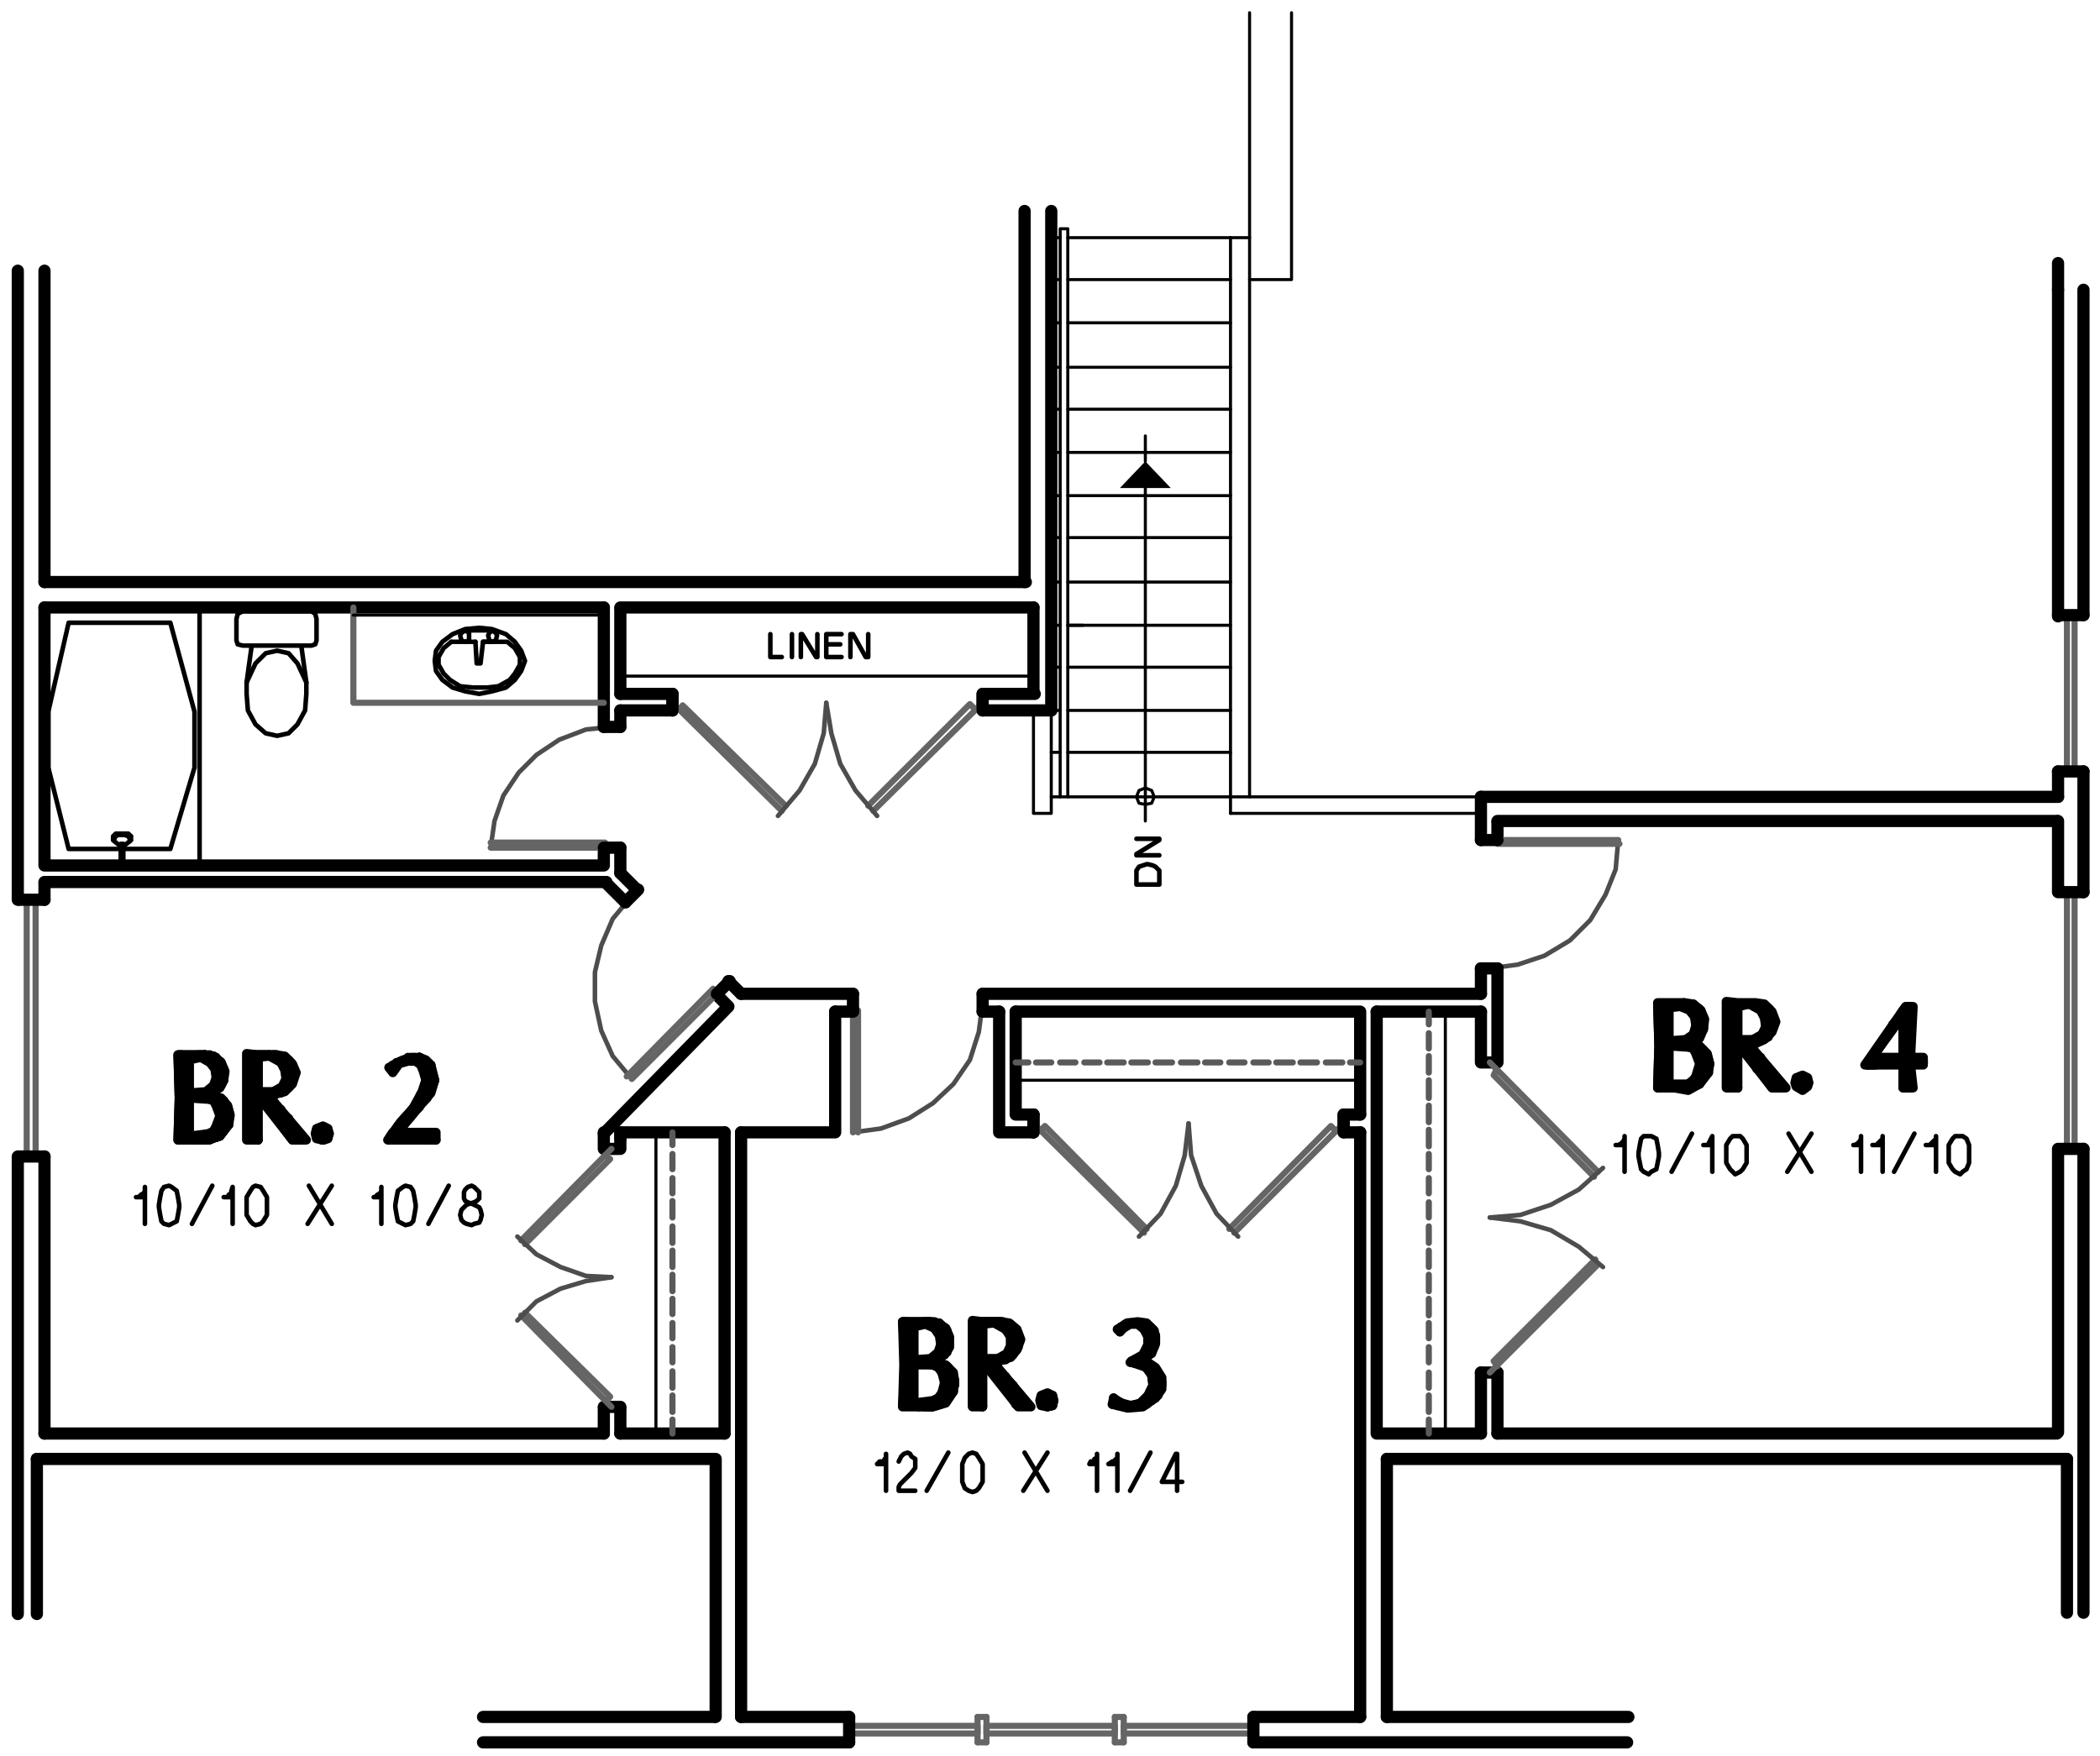 <?xml version="1.0" encoding="utf-8"?>
<!-- Generator: Adobe Illustrator 18.0.0, SVG Export Plug-In . SVG Version: 6.00 Build 0)  -->
<!DOCTYPE svg PUBLIC "-//W3C//DTD SVG 1.1//EN" "http://www.w3.org/Graphics/SVG/1.1/DTD/svg11.dtd">
<svg version="1.1" id="Layer_1" xmlns="http://www.w3.org/2000/svg" xmlns:xlink="http://www.w3.org/1999/xlink" x="0px" y="0px"
	 viewBox="0 0 165.2 138.2" enable-background="new 0 0 165.2 138.2" xml:space="preserve">
<path fill="none" stroke="#000000" stroke-width="0.24" stroke-linecap="round" stroke-linejoin="round" stroke-miterlimit="10" d="
	M82.7,22h0.7 M84,22h12.8"/>
<polyline fill="none" stroke="#000000" stroke-width="0.24" stroke-linecap="round" stroke-linejoin="round" stroke-miterlimit="10" points="
	98.3,22 101.6,22 101.6,1 "/>
<polyline fill="none" stroke="#000000" stroke-width="0.24" stroke-linecap="round" stroke-linejoin="round" stroke-miterlimit="10" points="
	98.3,1 98.3,18.7 96.8,18.7 "/>
<line fill="none" stroke="#000000" stroke-width="0.96" stroke-linecap="round" stroke-linejoin="round" stroke-miterlimit="10" x1="161.9" y1="20.7" x2="161.9" y2="22.8"/>
<polyline fill="none" stroke="#000000" stroke-width="0.36" stroke-linecap="round" stroke-linejoin="round" stroke-miterlimit="10" points="
	127.8,90.1 127.1,90.1 127.3,90.1 127.5,90 127.7,89.8 127.8,89.6 127.8,89.4 127.8,92.2 "/>
<polygon fill="none" stroke="#000000" stroke-width="0.36" stroke-linecap="round" stroke-linejoin="round" stroke-miterlimit="10" points="
	130.5,90.7 130.4,90.1 130.3,89.6 129.9,89.4 129.3,89.4 129.1,89.6 129,90.1 128.9,90.7 128.9,91 129,91.5 129.1,92 129.3,92.2 
	129.7,92.4 129.9,92.2 130.3,92 130.4,91.5 130.5,91 "/>
<line fill="none" stroke="#000000" stroke-width="0.36" stroke-linecap="round" stroke-linejoin="round" stroke-miterlimit="10" x1="131.5" y1="92.2" x2="133.1" y2="89.2"/>
<polyline fill="none" stroke="#000000" stroke-width="0.36" stroke-linecap="round" stroke-linejoin="round" stroke-miterlimit="10" points="
	134.6,90.1 134,90.1 134.3,90.1 134.4,90 134.5,89.8 134.6,89.6 134.7,89.4 134.7,92.2 "/>
<polygon fill="none" stroke="#000000" stroke-width="0.36" stroke-linecap="round" stroke-linejoin="round" stroke-miterlimit="10" points="
	137.4,90.7 137.4,90.1 137.1,89.6 136.9,89.4 136.3,89.4 136.1,89.6 135.8,90.1 135.8,91.5 136.1,92 136.3,92.2 136.5,92.4 
	136.9,92.2 137.1,92 137.4,91.5 "/>
<path fill="none" stroke="#000000" stroke-width="0.36" stroke-linecap="round" stroke-linejoin="round" stroke-miterlimit="10" d="
	M140.6,92.2l1.9-3 M140.7,89.2l1.8,3"/>
<polyline fill="none" stroke="#000000" stroke-width="0.36" stroke-linecap="round" stroke-linejoin="round" stroke-miterlimit="10" points="
	146.4,90.1 145.8,90.1 145.9,90.1 146.1,90 146.3,89.8 146.4,89.6 146.4,89.4 146.4,92.2 "/>
<polyline fill="none" stroke="#000000" stroke-width="0.36" stroke-linecap="round" stroke-linejoin="round" stroke-miterlimit="10" points="
	147.9,90.1 147.3,90.1 147.6,90.1 147.7,90 147.9,89.8 148.1,89.6 148.1,89.4 148.1,92.2 "/>
<line fill="none" stroke="#000000" stroke-width="0.36" stroke-linecap="round" stroke-linejoin="round" stroke-miterlimit="10" x1="149" y1="92.2" x2="150.6" y2="89.2"/>
<polyline fill="none" stroke="#000000" stroke-width="0.36" stroke-linecap="round" stroke-linejoin="round" stroke-miterlimit="10" points="
	152.1,90.1 151.5,90.1 151.8,90.1 151.9,90 152.1,89.8 152.3,89.6 152.3,89.4 152.3,92.2 "/>
<polygon fill="none" stroke="#000000" stroke-width="0.36" stroke-linecap="round" stroke-linejoin="round" stroke-miterlimit="10" points="
	154.9,90.7 154.9,90.1 154.7,89.6 154.4,89.4 153.8,89.4 153.6,89.6 153.3,90.1 153.3,91.5 153.6,92 153.8,92.2 154.2,92.4 
	154.4,92.2 154.7,92 154.9,91.5 "/>
<polyline fill="none" stroke="#000000" stroke-width="0.72" stroke-linecap="round" stroke-linejoin="round" stroke-miterlimit="10" points="
	131.1,85.3 131.1,85.5 131.3,85.5 131.3,85.4 131.4,85.4 131.4,85.5 131.6,85.6 131.6,85.4 131.7,85.4 131.7,85.6 131.9,85.6 
	131.9,85.4 132,85.4 132,85.6 132.2,85.6 132.2,85.4 132.3,85.4 132.3,85.6 132.5,85.6 132.5,85.4 132.6,85.4 132.6,85.6 
	132.8,85.6 132.8,85.3 132.9,85.3 132.9,85.6 133.1,85.5 133.1,85.2 133.2,85 133.2,85.4 133.4,85.4 133.4,84.9 133.5,84.7 
	133.5,85.3 133.7,85.3 133.7,84.2 "/>
<polyline fill="none" stroke="#000000" stroke-width="0.72" stroke-linecap="round" stroke-linejoin="round" stroke-miterlimit="10" points="
	134.4,84.1 134.4,83.5 134.3,83 134.3,84.4 134.1,84.7 134.1,82.8 134,82.6 134,84.9 133.8,85 133.8,82.4 133.7,82.4 133.7,83.4 
	133.5,82.9 133.5,82.3 133.4,82.3 133.4,82.6 133.2,82.5 133.2,82.3 133.1,82.2 133.1,82.4 132.9,82.3 132.9,82.2 "/>
<polyline fill="none" stroke="#000000" stroke-width="0.72" stroke-linecap="round" stroke-linejoin="round" stroke-miterlimit="10" points="
	131.1,81.9 131.1,82.3 131.3,82.3 131.3,82 131.4,82 131.4,82.2 131.6,82.2 131.6,82 131.7,82 131.7,82.2 131.9,82.2 131.9,82 
	132,82 132,82.2 132.2,82.2 132.2,82 132.3,82 132.3,82.2 132.5,82.3 132.5,81.9 132.6,81.9 132.6,82.3 132.8,82.3 132.8,81.8 
	132.9,81.8 132.9,81.9 133.1,81.8 133.1,81.6 133.2,81.4 133.2,81.8 133.4,81.7 133.4,81.1 "/>
<polyline fill="none" stroke="#000000" stroke-width="0.72" stroke-linecap="round" stroke-linejoin="round" stroke-miterlimit="10" points="
	130.8,79 130.8,85.5 131,85.5 131,79 131.1,79 131.1,79.3 131.3,79.2 131.3,79 131.4,79 131.4,79.2 131.6,79.2 131.6,79 131.7,79 
	131.7,79.2 131.9,79.2 131.9,79 132,79 132,79.2 132.2,79.2 132.2,79 132.3,79 132.3,79.2 132.5,79.2 132.5,79 132.6,79 132.6,79.2 
	132.8,79.3 132.8,79 132.9,79 132.9,79.4 133.1,79.5 133.1,79 133.2,79.2 133.2,79.8 133.4,80 133.4,79.2 133.5,79.3 133.5,81.6 
	133.7,81.4 133.7,79.4 133.8,79.6 133.8,81.3 134,81 134,80 "/>
<polyline fill="none" stroke="#000000" stroke-width="0.72" stroke-linecap="round" stroke-linejoin="round" stroke-miterlimit="10" points="
	130.5,84.4 130.5,85.6 130.7,85.5 130.7,79 130.5,79 130.5,80.1 "/>
<polygon fill="none" stroke="#000000" stroke-width="0.72" stroke-linecap="round" stroke-linejoin="round" stroke-miterlimit="10" points="
	131.1,79.2 131.1,82 132.6,81.9 133.2,81.4 133.5,80.7 133.4,80 132.9,79.4 132.2,79.2 "/>
<polyline fill="none" stroke="#000000" stroke-width="0.72" stroke-linecap="round" stroke-linejoin="round" stroke-miterlimit="10" points="
	132.9,81.9 133.5,81.6 134,81 134,80.2 133.8,79.5 133.2,79 132.5,79 "/>
<polyline fill="none" stroke="#000000" stroke-width="0.72" stroke-linecap="round" stroke-linejoin="round" stroke-miterlimit="10" points="
	132.9,81.9 132.8,81.9 132.8,82.2 132.9,82.2 "/>
<polyline fill="none" stroke="#000000" stroke-width="0.72" stroke-linecap="round" stroke-linejoin="round" stroke-miterlimit="10" points="
	134.3,84.4 134.5,83.7 134.3,83 133.7,82.4 132.9,82.2 "/>
<polyline fill="none" stroke="#000000" stroke-width="0.72" stroke-linecap="round" stroke-linejoin="round" stroke-miterlimit="10" points="
	131.7,85.6 132.7,85.6 133.7,85.3 134.3,84.4 "/>
<polyline fill="none" stroke="#000000" stroke-width="0.72" stroke-linecap="round" stroke-linejoin="round" stroke-miterlimit="10" points="
	131.7,85.6 130.4,85.6 130.5,82.3 130.4,79 132.5,79 "/>
<polygon fill="none" stroke="#000000" stroke-width="0.72" stroke-linecap="round" stroke-linejoin="round" stroke-miterlimit="10" points="
	131.1,82.3 131.1,85.4 132,85.5 132.8,85.3 133.2,85 133.5,84.7 133.8,83.7 133.5,82.9 133.3,82.5 132.8,82.3 "/>
<polygon fill="none" stroke="#000000" stroke-width="0.72" stroke-linecap="round" stroke-linejoin="round" stroke-miterlimit="10" points="
	131.3,79.3 131.3,81.9 132.6,81.8 133.2,81.4 133.4,80.7 133.3,80 132.9,79.5 132.2,79.2 "/>
<polygon fill="none" stroke="#000000" stroke-width="0.72" stroke-linecap="round" stroke-linejoin="round" stroke-miterlimit="10" points="
	131.3,82.3 131.3,85.3 132.8,85.3 133.2,85 133.4,84.7 133.7,83.7 133.4,82.9 133.2,82.5 132.8,82.4 "/>
<polyline fill="none" stroke="#000000" stroke-width="0.72" stroke-linecap="round" stroke-linejoin="round" stroke-miterlimit="10" points="
	132.9,82 133.7,81.7 134,81 134.1,80.2 133.8,79.5 133.2,79 132.5,78.9 "/>
<line fill="none" stroke="#000000" stroke-width="0.72" stroke-linecap="round" stroke-linejoin="round" stroke-miterlimit="10" x1="132.9" y1="82" x2="132.9" y2="81.9"/>
<polyline fill="none" stroke="#000000" stroke-width="0.72" stroke-linecap="round" stroke-linejoin="round" stroke-miterlimit="10" points="
	134.4,84.4 134.5,83.7 134.3,82.9 133.7,82.3 132.9,82 "/>
<polyline fill="none" stroke="#000000" stroke-width="0.72" stroke-linecap="round" stroke-linejoin="round" stroke-miterlimit="10" points="
	131.7,85.6 132.8,85.8 133.7,85.3 134.4,84.4 "/>
<polyline fill="none" stroke="#000000" stroke-width="0.72" stroke-linecap="round" stroke-linejoin="round" stroke-miterlimit="10" points="
	131.7,85.6 130.4,85.6 130.5,82.3 130.4,78.9 132.5,78.9 "/>
<polyline fill="none" stroke="#000000" stroke-width="0.72" stroke-linecap="round" stroke-linejoin="round" stroke-miterlimit="10" points="
	136.1,85.5 136.1,78.9 136.2,79 136.2,85.5 136.3,85.5 136.3,79 136.4,79 136.4,85.5 "/>
<polyline fill="none" stroke="#000000" stroke-width="0.72" stroke-linecap="round" stroke-linejoin="round" stroke-miterlimit="10" points="
	136.7,82.4 136.7,79 136.8,79 136.8,79.2 136.9,79 138,79 138,79.2 138.1,79.2 138.1,79 138.2,79 138.2,79.2 138.5,79.4 138.5,79 
	138.6,79 138.6,79.5 138.7,79.6 138.7,79.2 138.8,79.2 138.8,79.9 "/>
<polyline fill="none" stroke="#000000" stroke-width="0.72" stroke-linecap="round" stroke-linejoin="round" stroke-miterlimit="10" points="
	136.8,81.9 136.8,82.3 136.9,82.3 136.9,82 137,82 137,82.4 137.3,82.6 137.3,82 137.4,82 137.4,82.9 137.5,83 137.5,82 137.6,82 
	137.6,82.2 137.9,82 137.9,81.9 138,81.9 138,82 138.1,82 138.1,81.8 138.2,81.8 138.2,82 138.5,81.9 138.5,81.7 138.6,81.6 
	138.6,81.8 138.7,81.8 138.7,81.4 138.8,81.1 138.8,81.7 139.1,81.6 139.1,79.3 139.2,79.4 139.2,81.4 139.3,81.2 139.3,79.6 
	139.4,80 139.4,81 "/>
<polyline fill="none" stroke="#000000" stroke-width="0.72" stroke-linecap="round" stroke-linejoin="round" stroke-miterlimit="10" points="
	140.3,85.5 140.3,85.6 140,85.5 140,85.3 139.9,85.2 139.9,85.5 139.8,85.6 139.8,84.9 139.7,84.8 139.7,85.6 139.4,85.5 
	139.4,84.6 139.3,84.4 139.3,85.4 139.2,85.2 139.2,84.2 139.1,84.1 139.1,85 138.8,84.8 138.8,83.8 138.7,83.6 138.7,84.6 
	138.6,84.4 138.6,83.5 138.5,83.2 138.5,84.2 138.2,84.1 138.2,83.1 138.1,82.9 138.1,83.8 138,83.6 138,82.8 137.9,82.5 
	137.9,83.5 137.6,83.2 137.6,82.4 "/>
<polyline fill="none" stroke="#000000" stroke-width="0.72" stroke-linecap="round" stroke-linejoin="round" stroke-miterlimit="10" points="
	137.9,81.9 138.6,81.6 138.9,80.8 138.9,80.1 138.6,79.4 "/>
<polyline fill="none" stroke="#000000" stroke-width="0.72" stroke-linecap="round" stroke-linejoin="round" stroke-miterlimit="10" points="
	137.9,81.9 136.7,81.9 136.7,79.2 "/>
<polyline fill="none" stroke="#000000" stroke-width="0.72" stroke-linecap="round" stroke-linejoin="round" stroke-miterlimit="10" points="
	138.6,79.4 137.6,79 136.7,79.2 "/>
<line fill="none" stroke="#000000" stroke-width="0.72" stroke-linecap="round" stroke-linejoin="round" stroke-miterlimit="10" x1="136.7" y1="85.6" x2="136.7" y2="82.4"/>
<polyline fill="none" stroke="#000000" stroke-width="0.72" stroke-linecap="round" stroke-linejoin="round" stroke-miterlimit="10" points="
	137,82.3 136.7,82.3 136.7,82.4 "/>
<polyline fill="none" stroke="#000000" stroke-width="0.72" stroke-linecap="round" stroke-linejoin="round" stroke-miterlimit="10" points="
	137,82.3 139.4,85.6 140.3,85.6 137.6,82.3 "/>
<line fill="none" stroke="#000000" stroke-width="0.72" stroke-linecap="round" stroke-linejoin="round" stroke-miterlimit="10" x1="137.7" y1="82.2" x2="137.6" y2="82.3"/>
<polyline fill="none" stroke="#000000" stroke-width="0.72" stroke-linecap="round" stroke-linejoin="round" stroke-miterlimit="10" points="
	137.7,82.2 138.8,81.7 139.4,81.1 139.5,80.4 139.3,79.6 138.8,79.2 138.1,79 136.7,79 135.9,78.9 135.9,85.6 136.7,85.6 "/>
<polyline fill="none" stroke="#000000" stroke-width="0.72" stroke-linecap="round" stroke-linejoin="round" stroke-miterlimit="10" points="
	137.9,81.8 138.6,81.4 138.9,80.8 138.8,80.1 138.5,79.5 "/>
<polyline fill="none" stroke="#000000" stroke-width="0.72" stroke-linecap="round" stroke-linejoin="round" stroke-miterlimit="10" points="
	137.9,81.8 136.7,81.8 136.7,79.2 "/>
<polyline fill="none" stroke="#000000" stroke-width="0.72" stroke-linecap="round" stroke-linejoin="round" stroke-miterlimit="10" points="
	138.5,79.5 137.6,79 136.7,79.2 "/>
<line fill="none" stroke="#000000" stroke-width="0.72" stroke-linecap="round" stroke-linejoin="round" stroke-miterlimit="10" x1="136.7" y1="85.6" x2="136.7" y2="82.4"/>
<polyline fill="none" stroke="#000000" stroke-width="0.72" stroke-linecap="round" stroke-linejoin="round" stroke-miterlimit="10" points="
	136.9,82.4 136.8,82.3 136.7,82.4 "/>
<polyline fill="none" stroke="#000000" stroke-width="0.72" stroke-linecap="round" stroke-linejoin="round" stroke-miterlimit="10" points="
	136.9,82.4 139.4,85.6 140.5,85.6 137.7,82.3 138.8,81.8 139.4,81.2 139.7,80.4 139.4,79.6 138.8,79 138.1,78.9 136.7,78.9 
	135.8,78.8 135.8,85.6 136.7,85.6 "/>
<polygon fill="none" stroke="#000000" stroke-width="0.72" stroke-linecap="round" stroke-linejoin="round" stroke-miterlimit="10" points="
	141.2,85.2 141.3,85.5 141.8,85.8 142.2,85.5 142.3,85.2 142.2,84.8 141.8,84.6 141.3,84.8 141.2,85.2 141.5,85.5 141.8,85.6 
	142.1,85.5 142.3,85.2 142.1,84.8 141.8,84.7 141.5,84.8 "/>
<polyline fill="none" stroke="#000000" stroke-width="0.72" stroke-linecap="round" stroke-linejoin="round" stroke-miterlimit="10" points="
	141.3,85.4 141.3,84.9 141.5,84.8 141.5,85.5 141.7,85.6 141.7,84.7 141.8,84.7 141.8,85.6 141.9,85.6 141.9,84.7 142.1,84.8 
	142.1,85.5 "/>
<polyline fill="none" stroke="#000000" stroke-width="0.72" stroke-linecap="round" stroke-linejoin="round" stroke-miterlimit="10" points="
	148.7,81.2 148.8,81 148.9,80.7 148.9,80.6 149.1,80.4 149.1,80.6 149.3,80.4 149.3,80.2 149.4,80 149.4,80.1 149.5,80 149.5,79.8 
	149.7,79.5 149.7,79.8 "/>
<polyline fill="none" stroke="#000000" stroke-width="0.72" stroke-linecap="round" stroke-linejoin="round" stroke-miterlimit="10" points="
	147.9,82.3 147.7,82.4 147.7,82.5 147.6,82.8 147.6,82.6 147.5,82.9 147.5,83 147.3,83.2 147.3,83.1 "/>
<polyline fill="none" stroke="#000000" stroke-width="0.72" stroke-linecap="round" stroke-linejoin="round" stroke-miterlimit="10" points="
	146.9,83.8 147,83.6 147,83.8 147.1,83.8 147.1,83.4 147.3,83.4 147.3,83.8 147.5,83.8 147.5,83.4 147.6,83.4 147.6,83.7 
	147.7,83.7 147.7,83.4 147.9,83.4 147.9,83.7 148.1,83.7 148.1,83.4 148.2,83.4 148.2,83.7 148.3,83.7 148.3,83.4 148.5,83.4 
	148.5,83.7 148.7,83.7 148.7,83.4 148.8,83.4 148.8,83.7 148.9,83.7 148.9,83.4 149.1,83.4 149.1,83.7 149.3,83.7 149.3,83.4 
	149.4,83.4 149.4,83.7 149.5,83.7 149.5,83.4 149.7,83.4 149.7,83.7 "/>
<polyline fill="none" stroke="#000000" stroke-width="0.72" stroke-linecap="round" stroke-linejoin="round" stroke-miterlimit="10" points="
	150,79.2 150,85.6 149.9,85.6 149.9,79.3 "/>
<polyline fill="none" stroke="#000000" stroke-width="0.72" stroke-linecap="round" stroke-linejoin="round" stroke-miterlimit="10" points="
	150.3,84.2 150.3,85.6 150.1,85.6 150.1,79.2 150.3,79.2 150.3,80.2 "/>
<polyline fill="none" stroke="#000000" stroke-width="0.72" stroke-linecap="round" stroke-linejoin="round" stroke-miterlimit="10" points="
	150.3,83.7 150.3,83.4 150.5,83.4 150.5,83.7 150.6,83.7 150.6,83.4 150.7,83.4 150.7,83.7 150.9,83.7 150.9,83.4 151.1,83.4 
	151.1,83.7 151.2,83.7 151.2,83.4 "/>
<polygon fill="none" stroke="#000000" stroke-width="0.72" stroke-linecap="round" stroke-linejoin="round" stroke-miterlimit="10" points="
	151.3,83.4 151.3,83.7 150.3,83.7 150.3,85.6 149.7,85.6 149.9,83.7 146.9,83.8 150,79.2 150.3,79.2 150.3,83.4 "/>
<polygon fill="none" stroke="#000000" stroke-width="0.72" stroke-linecap="round" stroke-linejoin="round" stroke-miterlimit="10" points="
	149.9,83.4 149.7,79.6 147.2,83.4 "/>
<polygon fill="none" stroke="#000000" stroke-width="0.72" stroke-linecap="round" stroke-linejoin="round" stroke-miterlimit="10" points="
	151.3,83.2 151.3,83.8 150.3,83.8 150.5,85.6 149.7,85.6 149.7,83.8 146.7,83.8 149.9,79.2 150.5,79.2 150.3,83.2 "/>
<polygon fill="none" stroke="#000000" stroke-width="0.72" stroke-linecap="round" stroke-linejoin="round" stroke-miterlimit="10" points="
	149.7,83.2 149.7,79.9 147.3,83.2 "/>
<path fill="none" stroke="#000000" stroke-width="0.24" stroke-linecap="round" stroke-linejoin="round" stroke-miterlimit="10" d="
	M84,18.7h12.8 M84,25.4h12.8 M84,28.9h12.8 M84,32.2h12.8 M84,35.6h12.8 M84,39h12.8 M84,42.3h12.8 M84,45.8h12.8 M84,49.2h1.2"/>
<polyline fill="none" stroke="#000000" stroke-width="0.24" stroke-linecap="round" stroke-linejoin="round" stroke-miterlimit="10" points="
	84,62.7 84,18 83.4,18 83.4,62.7 "/>
<path fill="none" stroke="#000000" stroke-width="0.24" stroke-linecap="round" stroke-linejoin="round" stroke-miterlimit="10" d="
	M98.3,62.7v-44 M96.8,64V18.7 M82.7,49.2h0.7 M82.7,45.8h0.7 M82.7,42.3h0.7 M82.7,39h0.7 M82.7,35.6h0.7 M82.7,32.2h0.7 M82.7,28.9
	h0.7 M82.7,25.4h0.7 M82.7,18.7h0.7"/>
<path fill="none" stroke="#000000" stroke-width="0.96" stroke-linecap="round" stroke-linejoin="round" stroke-miterlimit="10" d="
	M3.5,112.8V91 M82.7,55.9V16.6 M3.5,45.8h77.2 M81.3,47.8v6.7 M3.5,47.8h44"/>
<path fill="none" stroke="#000000" stroke-width="0.24" stroke-linecap="round" stroke-linejoin="round" stroke-miterlimit="10" d="
	M84,59.2h12.8 M84,55.9h12.8 M84,52.5h12.8 M82.7,59.2h0.7 M82.7,55.9h0.7 M82.7,52.5h0.7 M84,49.2h12.8"/>
<path fill="none" stroke="#000000" stroke-width="0.96" stroke-linecap="round" stroke-linejoin="round" stroke-miterlimit="10" d="
	M108.3,112.8V79.6 M58.3,78.2h8.8 M57,112.8V89.1 M109.1,114.8h53.5 M108.3,112.8h8.2 M58.3,135.1v-46 M56.3,135.1v-20.3
	 M163.9,126.9V90.4 M117.8,64.6h44 M116.5,62.7h45.4 M2.9,114.8h53.4 M3.5,112.8h44"/>
<path fill="none" stroke="#000000" stroke-width="0.24" stroke-linecap="round" stroke-linejoin="round" stroke-miterlimit="10" d="
	M82.7,62.7h33.8 M96.8,64h19.7"/>
<path fill="none" stroke="#000000" stroke-width="0.96" stroke-linecap="round" stroke-linejoin="round" stroke-miterlimit="10" d="
	M117.8,112.8h44 M116.5,78.2v-2 M108.3,79.6h8.2"/>
<line fill="none" stroke="#000000" stroke-width="0.24" stroke-linecap="round" stroke-linejoin="round" stroke-miterlimit="10" x1="113.7" y1="112.8" x2="113.7" y2="79.6"/>
<path fill="none" stroke="#5A5A5A" stroke-width="0.48" stroke-linecap="round" stroke-linejoin="round" stroke-miterlimit="10" d="
	M112.4,82.5v-1.2 M112.4,84.4v-1.3 M112.4,86.4V85 M112.4,88.3V87 M112.4,90.2v-1.3 M112.4,92v-1.2 M112.4,93.9v-1.2 M112.4,95.8
	v-1.2 M112.4,97.8v-1.3 M112.4,99.7v-1.3 M112.4,101.6v-1.3 M112.4,103.5v-1.3 M112.4,105.3v-1.2 M112.4,107.2V106 M112.4,109.2V108
	 M112.4,111.1v-1.3 M112.4,112.8v-1.1"/>
<line fill="none" stroke="#5A5A5A" stroke-width="0.48" stroke-linecap="round" stroke-linejoin="round" stroke-miterlimit="10" x1="112.4" y1="80.6" x2="112.4" y2="79.6"/>
<path fill="none" stroke="#000000" stroke-width="0.96" stroke-linecap="round" stroke-linejoin="round" stroke-miterlimit="10" d="
	M48.8,54.6h4.1 M48.8,55.9h4.1 M48.8,47.8h32.5 M3.5,68.1V47.8 M47.5,68.1v-1.4 M57.3,79.2l-1-1 M48.8,68.7v-2 M57.3,79.2l-9.8,10
	 M58.3,78.2l-1-1 M3.5,69.4h44.2 M3.5,68.1h44 M48.8,112.8H57"/>
<polyline fill="none" stroke="#000000" stroke-width="0.24" stroke-linecap="round" stroke-linejoin="round" stroke-miterlimit="10" points="
	82.7,55.9 82.7,64 81.3,64 81.3,55.9 "/>
<path fill="none" stroke="#000000" stroke-width="0.96" stroke-linecap="round" stroke-linejoin="round" stroke-miterlimit="10" d="
	M161.9,64.6v5.5 M48.8,54.6v-6.7"/>
<polyline fill="none" stroke="#000000" stroke-width="0.96" stroke-linecap="round" stroke-linejoin="round" stroke-miterlimit="10" points="
	57,89.1 48.8,89.1 48.8,89.6 "/>
<path fill="none" stroke="#5A5A5A" stroke-width="0.48" stroke-linecap="round" stroke-linejoin="round" stroke-miterlimit="10" d="
	M52.9,92v-1.2 M52.9,93.9v-1.2 M52.9,95.8v-1.3 M52.9,97.8v-1.3 M52.9,99.7v-1.3 M52.9,101.6v-1.3 M52.9,103.4v-1.2 M52.9,105.3
	v-1.2 M52.9,107.2V106 M52.9,109.2v-1.3 M52.9,111.1v-1.3 M52.9,112.8v-1.1"/>
<line fill="none" stroke="#5A5A5A" stroke-width="0.48" stroke-linecap="round" stroke-linejoin="round" stroke-miterlimit="10" x1="52.9" y1="90.1" x2="52.9" y2="89.1"/>
<line fill="none" stroke="#000000" stroke-width="0.24" stroke-linecap="round" stroke-linejoin="round" stroke-miterlimit="10" x1="51.6" y1="112.8" x2="51.6" y2="89.1"/>
<path fill="none" stroke="#000000" stroke-width="0.96" stroke-linecap="round" stroke-linejoin="round" stroke-miterlimit="10" d="
	M47.5,112.8v-2 M48.8,112.8v-2"/>
<line fill="none" stroke="#000000" stroke-width="0.24" stroke-linecap="round" stroke-linejoin="round" stroke-miterlimit="10" x1="48.8" y1="53.2" x2="81.3" y2="53.2"/>
<path fill="none" stroke="#000000" stroke-width="0.96" stroke-linecap="round" stroke-linejoin="round" stroke-miterlimit="10" d="
	M48.8,57.2v-1.3 M47.5,57.2v-9.4 M77.3,54.6v1.3 M52.9,54.6v1.3 M77.3,55.9h5.4 M77.3,54.6h4.1"/>
<polyline fill="none" stroke="#4D4D4D" stroke-width="0.36" stroke-linecap="round" stroke-linejoin="round" stroke-miterlimit="10" points="
	38.6,66.7 38.9,64.6 39.6,62.6 40.8,60.8 42.2,59.4 44,58.2 46.1,57.4 48.1,57.2 "/>
<line fill="none" stroke="#656565" stroke-width="0.48" stroke-linecap="round" stroke-linejoin="round" stroke-miterlimit="10" x1="48.1" y1="66.7" x2="38.6" y2="66.7"/>
<polyline fill="none" stroke="#656565" stroke-width="0.48" stroke-linecap="round" stroke-linejoin="round" stroke-miterlimit="10" points="
	38.6,66.3 47.6,66.3 47.6,66.8 "/>
<path fill="none" stroke="#000000" stroke-width="0.96" stroke-linecap="round" stroke-linejoin="round" stroke-miterlimit="10" d="
	M50.1,70l-1.3-1.3 M49.2,71l-1.6-1.6 M47.5,57.2h1.3 M47.5,66.7h1.3"/>
<polyline fill="none" stroke="#4D4D4D" stroke-width="0.36" stroke-linecap="round" stroke-linejoin="round" stroke-miterlimit="10" points="
	49.7,84.9 48.2,83.1 47.3,81.1 46.8,78.8 46.8,76.5 47.3,74.4 48.2,72.3 49.7,70.5 "/>
<line fill="none" stroke="#656565" stroke-width="0.48" stroke-linecap="round" stroke-linejoin="round" stroke-miterlimit="10" x1="56.9" y1="77.7" x2="49.7" y2="84.9"/>
<polyline fill="none" stroke="#656565" stroke-width="0.48" stroke-linecap="round" stroke-linejoin="round" stroke-miterlimit="10" points="
	49.3,84.7 56.1,77.8 56.4,78.2 "/>
<path fill="none" stroke="#000000" stroke-width="0.96" stroke-linecap="round" stroke-linejoin="round" stroke-miterlimit="10" d="
	M77.3,78.2h39.2 M77.3,79.6h1.3 M49.2,71l1-1 M56.4,78.2l1-1"/>
<polyline fill="none" stroke="#4D4D4D" stroke-width="0.36" stroke-linecap="round" stroke-linejoin="round" stroke-miterlimit="10" points="
	67.1,89.1 69.3,88.8 71.5,88 73.4,86.8 75,85.3 76.3,83.4 77,81.2 77.3,78.9 "/>
<line fill="none" stroke="#656565" stroke-width="0.48" stroke-linecap="round" stroke-linejoin="round" stroke-miterlimit="10" x1="67.1" y1="78.9" x2="67.1" y2="89.1"/>
<polyline fill="none" stroke="#656565" stroke-width="0.48" stroke-linecap="round" stroke-linejoin="round" stroke-miterlimit="10" points="
	67.5,89.1 67.5,79.5 67.1,79.5 "/>
<path fill="none" stroke="#000000" stroke-width="0.96" stroke-linecap="round" stroke-linejoin="round" stroke-miterlimit="10" d="
	M116.5,66.1v-3.4 M117.8,66.1v-1.4 M117.8,112.8V108 M116.5,112.8V108 M67.1,79.6v-1.4 M77.3,79.6v-1.4"/>
<polyline fill="none" stroke="#4D4D4D" stroke-width="0.36" stroke-linecap="round" stroke-linejoin="round" stroke-miterlimit="10" points="
	127.3,66.1 127.1,68.4 126.3,70.4 125.1,72.4 123.5,74 121.5,75.2 119.4,75.9 117.2,76.2 "/>
<line fill="none" stroke="#656565" stroke-width="0.48" stroke-linecap="round" stroke-linejoin="round" stroke-miterlimit="10" x1="117.2" y1="66.1" x2="127.3" y2="66.1"/>
<polyline fill="none" stroke="#656565" stroke-width="0.48" stroke-linecap="round" stroke-linejoin="round" stroke-miterlimit="10" points="
	127.4,66.4 117.8,66.4 117.8,66.1 "/>
<path fill="none" stroke="#000000" stroke-width="0.96" stroke-linecap="round" stroke-linejoin="round" stroke-miterlimit="10" d="
	M117.8,76.2h-1.3 M117.8,66.1h-1.3"/>
<polyline fill="none" stroke="#000000" stroke-width="0.72" stroke-linecap="round" stroke-linejoin="round" stroke-miterlimit="10" points="
	71.7,110.4 71.7,110.6 71.9,110.6 71.9,110.5 72.1,110.5 72.1,110.6 72.2,110.6 72.2,110.5 72.3,110.5 72.3,110.6 72.5,110.6 
	72.5,110.5 72.7,110.5 72.7,110.7 72.8,110.7 72.8,110.5 72.9,110.5 72.9,110.7 73.1,110.7 73.1,110.5 73.3,110.5 73.3,110.7 
	73.4,110.6 73.4,110.4 73.5,110.2 73.5,110.6 73.7,110.6 73.7,110.2 73.9,110.1 73.9,110.5 74,110.5 74,110 74.1,109.6 74.1,110.4 
	74.3,110.2 74.3,109.2 "/>
<polyline fill="none" stroke="#000000" stroke-width="0.72" stroke-linecap="round" stroke-linejoin="round" stroke-miterlimit="10" points="
	75.1,109 75.1,108.6 74.9,108.1 74.9,109.5 74.7,109.8 74.7,107.8 74.6,107.6 74.6,110 74.5,110.1 74.5,107.5 74.3,107.4 
	74.3,108.4 74.1,108 74.1,107.4 74,107.2 74,107.7 73.9,107.6 73.9,107.2 73.7,107.2 73.7,107.4 73.5,107.4 73.5,107.2 "/>
<polyline fill="none" stroke="#000000" stroke-width="0.72" stroke-linecap="round" stroke-linejoin="round" stroke-miterlimit="10" points="
	71.7,107 71.7,107.4 71.9,107.2 71.9,107 72.1,107 72.1,107.2 72.2,107.2 72.2,107.1 72.3,107.1 72.3,107.2 72.5,107.2 72.5,107.1 
	72.7,107 72.7,107.2 72.8,107.2 72.8,107 72.9,107 72.9,107.2 73.1,107.2 73.1,107 73.3,107 73.3,107.2 73.4,107.4 73.4,106.9 
	73.5,106.8 73.5,107 73.7,106.9 73.7,106.6 73.9,106.4 73.9,106.9 74,106.8 74,106.2 "/>
<polyline fill="none" stroke="#000000" stroke-width="0.72" stroke-linecap="round" stroke-linejoin="round" stroke-miterlimit="10" points="
	71.5,104.1 71.5,110.6 71.6,110.6 71.6,104.1 71.7,104.1 71.7,104.4 71.9,104.2 71.9,104.1 72.5,104.1 72.7,104 72.7,104.1 
	72.8,104.1 72.8,104 72.9,104 72.9,104.1 73.1,104.2 73.1,104 73.3,104 73.3,104.2 73.4,104.4 73.4,104 73.5,104 73.5,104.5 
	73.7,104.6 73.7,104.1 73.9,104.1 73.9,104.8 74,105.1 74,104.2 74.1,104.4 74.1,106.6 74.3,106.5 74.3,104.5 74.5,104.7 
	74.5,106.4 74.6,106 74.6,105 "/>
<polyline fill="none" stroke="#000000" stroke-width="0.72" stroke-linecap="round" stroke-linejoin="round" stroke-miterlimit="10" points="
	71.1,109.5 71.1,110.6 71.3,110.6 71.3,104 71.1,104 71.1,105.2 "/>
<polygon fill="none" stroke="#000000" stroke-width="0.72" stroke-linecap="round" stroke-linejoin="round" stroke-miterlimit="10" points="
	71.7,104.2 71.7,107 73.2,107 73.9,106.5 74.1,105.8 74,105.1 73.5,104.5 72.8,104.1 "/>
<polyline fill="none" stroke="#000000" stroke-width="0.72" stroke-linecap="round" stroke-linejoin="round" stroke-miterlimit="10" points="
	73.5,107 74.3,106.6 74.6,106 74.6,105.2 74.4,104.6 73.8,104.1 73.1,104 "/>
<polyline fill="none" stroke="#000000" stroke-width="0.72" stroke-linecap="round" stroke-linejoin="round" stroke-miterlimit="10" points="
	73.5,107 73.4,107.1 73.5,107.1 73.5,107.2 "/>
<polyline fill="none" stroke="#000000" stroke-width="0.72" stroke-linecap="round" stroke-linejoin="round" stroke-miterlimit="10" points="
	74.9,109.5 75.1,108.8 74.9,108 74.3,107.5 73.5,107.2 "/>
<polyline fill="none" stroke="#000000" stroke-width="0.72" stroke-linecap="round" stroke-linejoin="round" stroke-miterlimit="10" points="
	72.3,110.6 73.3,110.7 74.3,110.2 74.9,109.5 "/>
<polyline fill="none" stroke="#000000" stroke-width="0.72" stroke-linecap="round" stroke-linejoin="round" stroke-miterlimit="10" points="
	72.3,110.6 71,110.6 71.3,107.4 71,104 73.1,104 "/>
<polygon fill="none" stroke="#000000" stroke-width="0.72" stroke-linecap="round" stroke-linejoin="round" stroke-miterlimit="10" points="
	71.7,107.2 71.7,110.5 72.6,110.5 73.4,110.4 73.9,110.1 74.1,109.6 74.4,108.8 74.1,108 73.9,107.6 73.4,107.4 "/>
<polygon fill="none" stroke="#000000" stroke-width="0.72" stroke-linecap="round" stroke-linejoin="round" stroke-miterlimit="10" points="
	71.9,104.4 71.9,107 73.2,106.9 73.8,106.4 74,105.8 73.9,105.1 73.5,104.5 72.8,104.2 "/>
<polygon fill="none" stroke="#000000" stroke-width="0.72" stroke-linecap="round" stroke-linejoin="round" stroke-miterlimit="10" points="
	71.9,107.4 71.9,110.4 73.4,110.2 73.8,110 74.1,109.6 74.3,108.8 74.1,108 73.8,107.6 73.4,107.4 "/>
<polyline fill="none" stroke="#000000" stroke-width="0.72" stroke-linecap="round" stroke-linejoin="round" stroke-miterlimit="10" points="
	73.5,107 74.3,106.6 74.7,106 74.7,105.2 74.4,104.5 73.8,104.1 73.1,104 "/>
<line fill="none" stroke="#000000" stroke-width="0.72" stroke-linecap="round" stroke-linejoin="round" stroke-miterlimit="10" x1="73.5" y1="107.1" x2="73.5" y2="107"/>
<polyline fill="none" stroke="#000000" stroke-width="0.72" stroke-linecap="round" stroke-linejoin="round" stroke-miterlimit="10" points="
	75,109.5 75.1,108.7 75,108 74.4,107.4 73.5,107.1 "/>
<polyline fill="none" stroke="#000000" stroke-width="0.72" stroke-linecap="round" stroke-linejoin="round" stroke-miterlimit="10" points="
	72.3,110.7 73.4,110.7 74.4,110.4 75,109.5 "/>
<polyline fill="none" stroke="#000000" stroke-width="0.72" stroke-linecap="round" stroke-linejoin="round" stroke-miterlimit="10" points="
	72.3,110.7 71,110.7 71.1,107.4 71,104 73.1,104 "/>
<polyline fill="none" stroke="#000000" stroke-width="0.72" stroke-linecap="round" stroke-linejoin="round" stroke-miterlimit="10" points="
	76.7,110.6 76.7,104 76.8,104 76.8,110.6 76.9,110.6 76.9,104 77.1,104 77.1,110.6 "/>
<polyline fill="none" stroke="#000000" stroke-width="0.72" stroke-linecap="round" stroke-linejoin="round" stroke-miterlimit="10" points="
	77.3,107.4 77.3,104 77.4,104 77.4,104.1 77.5,104.1 77.5,104 78.3,104 78.5,104.1 78.5,104 78.6,104 78.6,104.1 78.7,104.1 
	78.7,104 78.9,104 78.9,104.2 79.1,104.4 79.1,104.1 79.2,104.1 79.2,104.6 79.3,104.7 79.3,104.1 79.5,104.2 79.5,105 "/>
<polyline fill="none" stroke="#000000" stroke-width="0.72" stroke-linecap="round" stroke-linejoin="round" stroke-miterlimit="10" points="
	77.4,107 77.4,107.2 77.5,107.4 77.5,107 77.7,107 77.7,107.5 77.9,107.7 77.9,107 78,107 78,107.8 78.1,108.1 78.1,107 78.3,107 
	78.3,107.2 78.5,107.1 78.5,107 78.6,107 78.6,107.1 78.7,107 78.7,106.9 78.9,106.8 78.9,107 79.1,107 79.1,106.8 79.2,106.6 
	79.2,106.9 79.3,106.8 79.3,106.4 79.5,106.2 79.5,106.8 79.7,106.6 79.7,104.4 79.8,104.5 79.8,106.4 79.9,106.3 79.9,104.7 
	80.1,105 80.1,106 "/>
<polyline fill="none" stroke="#000000" stroke-width="0.72" stroke-linecap="round" stroke-linejoin="round" stroke-miterlimit="10" points="
	80.9,110.6 80.7,110.6 80.7,110.4 80.5,110.2 80.5,110.6 80.4,110.6 80.4,110 80.3,109.8 80.3,110.6 80.1,110.6 80.1,109.6 
	79.9,109.4 79.9,110.5 79.8,110.2 79.8,109.2 79.7,109 79.7,110 79.5,109.8 79.5,108.8 79.3,108.7 79.3,109.6 79.2,109.4 
	79.2,108.6 79.1,108.3 79.1,109.2 78.9,109 78.9,108.2 78.7,108 78.7,108.8 78.6,108.6 78.6,107.8 78.5,107.6 78.5,108.4 
	78.3,108.2 78.3,107.4 "/>
<polyline fill="none" stroke="#000000" stroke-width="0.72" stroke-linecap="round" stroke-linejoin="round" stroke-miterlimit="10" points="
	78.5,107 79.2,106.6 79.5,105.9 79.5,105.2 79.2,104.5 "/>
<polyline fill="none" stroke="#000000" stroke-width="0.72" stroke-linecap="round" stroke-linejoin="round" stroke-miterlimit="10" points="
	78.5,107 77.3,107 77.3,104.1 "/>
<polyline fill="none" stroke="#000000" stroke-width="0.72" stroke-linecap="round" stroke-linejoin="round" stroke-miterlimit="10" points="
	79.2,104.5 78.2,104 77.3,104.1 "/>
<line fill="none" stroke="#000000" stroke-width="0.72" stroke-linecap="round" stroke-linejoin="round" stroke-miterlimit="10" x1="77.3" y1="110.6" x2="77.3" y2="107.4"/>
<polyline fill="none" stroke="#000000" stroke-width="0.72" stroke-linecap="round" stroke-linejoin="round" stroke-miterlimit="10" points="
	77.6,107.4 77.5,107.2 77.4,107.4 77.3,107.4 "/>
<polyline fill="none" stroke="#000000" stroke-width="0.72" stroke-linecap="round" stroke-linejoin="round" stroke-miterlimit="10" points="
	77.6,107.4 80.1,110.6 81,110.6 78.3,107.4 "/>
<polyline fill="none" stroke="#000000" stroke-width="0.72" stroke-linecap="round" stroke-linejoin="round" stroke-miterlimit="10" points="
	78.3,107.2 78.2,107.2 78.3,107.4 "/>
<polyline fill="none" stroke="#000000" stroke-width="0.72" stroke-linecap="round" stroke-linejoin="round" stroke-miterlimit="10" points="
	78.3,107.2 79.4,106.8 80,106.2 80.1,105.4 79.9,104.7 79.4,104.2 78.7,104 76.5,104 76.5,110.6 77.3,110.6 "/>
<polyline fill="none" stroke="#000000" stroke-width="0.72" stroke-linecap="round" stroke-linejoin="round" stroke-miterlimit="10" points="
	78.5,106.9 79.2,106.5 79.5,105.9 79.5,105.2 79.1,104.6 "/>
<polyline fill="none" stroke="#000000" stroke-width="0.72" stroke-linecap="round" stroke-linejoin="round" stroke-miterlimit="10" points="
	78.5,106.9 77.3,106.9 77.3,104.2 "/>
<polyline fill="none" stroke="#000000" stroke-width="0.72" stroke-linecap="round" stroke-linejoin="round" stroke-miterlimit="10" points="
	79.1,104.6 78.2,104.1 77.3,104.2 "/>
<line fill="none" stroke="#000000" stroke-width="0.72" stroke-linecap="round" stroke-linejoin="round" stroke-miterlimit="10" x1="77.3" y1="110.7" x2="77.3" y2="107.4"/>
<line fill="none" stroke="#000000" stroke-width="0.72" stroke-linecap="round" stroke-linejoin="round" stroke-miterlimit="10" x1="77.5" y1="107.4" x2="77.3" y2="107.4"/>
<polyline fill="none" stroke="#000000" stroke-width="0.72" stroke-linecap="round" stroke-linejoin="round" stroke-miterlimit="10" points="
	77.5,107.4 80.1,110.7 81.1,110.7 78.3,107.4 "/>
<polyline fill="none" stroke="#000000" stroke-width="0.72" stroke-linecap="round" stroke-linejoin="round" stroke-miterlimit="10" points="
	78.3,107.2 79.5,106.8 80,106.2 80.3,105.4 80,104.6 79.4,104.1 78.7,104 77.3,104 76.5,103.9 76.5,110.7 77.3,110.7 "/>
<polygon fill="none" stroke="#000000" stroke-width="0.72" stroke-linecap="round" stroke-linejoin="round" stroke-miterlimit="10" points="
	81.8,110.2 81.9,110.6 82.4,110.7 82.8,110.6 82.9,110.2 82.8,109.8 82.4,109.6 81.9,109.8 "/>
<polygon fill="none" stroke="#000000" stroke-width="0.72" stroke-linecap="round" stroke-linejoin="round" stroke-miterlimit="10" points="
	81.9,110.2 82.1,110.6 82.4,110.7 82.8,110.6 82.9,110.2 82.8,109.9 82.4,109.8 82.1,109.9 "/>
<polyline fill="none" stroke="#000000" stroke-width="0.72" stroke-linecap="round" stroke-linejoin="round" stroke-miterlimit="10" points="
	81.9,110.5 81.9,110 82.2,109.8 82.2,110.6 82.3,110.6 82.3,109.8 82.4,109.8 82.4,110.6 82.5,110.6 82.5,109.8 82.8,109.8 
	82.8,110.6 "/>
<polyline fill="none" stroke="#000000" stroke-width="0.72" stroke-linecap="round" stroke-linejoin="round" stroke-miterlimit="10" points="
	87.6,110.5 87.6,110.2 87.8,110.2 87.8,110.5 87.9,110.6 87.9,110.4 88.1,110.5 88.1,110.6 88.2,110.6 88.2,110.5 88.4,110.6 
	88.5,110.7 88.5,110.6 88.7,110.6 88.7,110.7 88.8,110.7 88.8,110.6 89,110.6 89,110.7 89.1,110.7 89.1,110.6 89.3,110.6 
	89.3,110.7 89.4,110.7 89.4,110.6 89.6,110.5 89.6,110.6 89.7,110.6 89.7,110.5 89.9,110.4 89.9,110.6 90,110.5 90,110.2 
	90.2,110.1 90.2,110.5 90.3,110.4 90.3,110 90.5,109.8 90.5,110.2 90.6,110.2 90.6,109.4 "/>
<polyline fill="none" stroke="#000000" stroke-width="0.72" stroke-linecap="round" stroke-linejoin="round" stroke-miterlimit="10" points="
	91.4,109 91.4,108.7 91.2,108.2 91.2,109.5 91.1,109.8 91.1,108 90.9,107.7 90.9,110 90.8,110 90.8,107.6 90.6,107.5 90.6,108.2 
	90.5,107.8 90.5,107.4 90.3,107.4 90.3,107.6 90.2,107.5 90.2,107.2 90,107.2 90,107.4 89.9,107.4 89.9,107.2 89.7,107.2 "/>
<polyline fill="none" stroke="#000000" stroke-width="0.72" stroke-linecap="round" stroke-linejoin="round" stroke-miterlimit="10" points="
	89.1,107.2 89.3,107.2 89.3,107.1 89.4,107 89.4,107.2 89.6,107.2 89.6,107 89.7,106.9 89.7,107 89.9,107 89.9,106.8 90,106.6 
	90,106.9 90.2,106.8 90.2,106.4 90.3,106.2 90.3,106.6 "/>
<polyline fill="none" stroke="#000000" stroke-width="0.72" stroke-linecap="round" stroke-linejoin="round" stroke-miterlimit="10" points="
	88.1,104.6 88.1,104.7 88.2,104.5 88.2,104.4 88.4,104.4 88.5,104.2 88.7,104.1 89.6,104.1 89.6,104.2 89.7,104.2 89.7,104.1 
	89.9,104.1 89.9,104.4 90,104.6 90,104.1 90.2,104.2 90.2,104.7 90.3,105 90.3,104.4 90.5,104.4 90.5,106.5 90.6,106.4 90.6,104.6 
	90.8,104.7 90.8,106 90.9,105.7 90.9,105.1 "/>
<polyline fill="none" stroke="#000000" stroke-width="0.72" stroke-linecap="round" stroke-linejoin="round" stroke-miterlimit="10" points="
	87.6,110.5 88.7,110.7 89.9,110.6 90.8,110 91.3,109.3 91.3,108.4 90.8,107.7 89.7,107.2 "/>
<polyline fill="none" stroke="#000000" stroke-width="0.72" stroke-linecap="round" stroke-linejoin="round" stroke-miterlimit="10" points="
	89.7,107 89.6,107.1 89.7,107.2 "/>
<polyline fill="none" stroke="#000000" stroke-width="0.72" stroke-linecap="round" stroke-linejoin="round" stroke-miterlimit="10" points="
	89.7,107 90.5,106.5 90.9,105.7 90.9,105.1 90.7,104.6 90.2,104.2 89.5,104.1 88.7,104.1 87.9,104.6 88.1,104.7 "/>
<polyline fill="none" stroke="#000000" stroke-width="0.72" stroke-linecap="round" stroke-linejoin="round" stroke-miterlimit="10" points="
	90,104.5 89.4,104.1 88.7,104.2 88.1,104.7 "/>
<polyline fill="none" stroke="#000000" stroke-width="0.72" stroke-linecap="round" stroke-linejoin="round" stroke-miterlimit="10" points="
	90.3,105.8 90.3,105.1 90,104.5 "/>
<polyline fill="none" stroke="#000000" stroke-width="0.72" stroke-linecap="round" stroke-linejoin="round" stroke-miterlimit="10" points="
	89,107.2 90,106.8 90.3,105.8 "/>
<polyline fill="none" stroke="#000000" stroke-width="0.72" stroke-linecap="round" stroke-linejoin="round" stroke-miterlimit="10" points="
	90.6,108.2 90,107.4 89,107.2 "/>
<polyline fill="none" stroke="#000000" stroke-width="0.72" stroke-linecap="round" stroke-linejoin="round" stroke-miterlimit="10" points="
	89.7,110.5 90.3,109.9 90.7,109 90.6,108.2 "/>
<polyline fill="none" stroke="#000000" stroke-width="0.72" stroke-linecap="round" stroke-linejoin="round" stroke-miterlimit="10" points="
	87.6,110.1 88.7,110.6 89.7,110.5 "/>
<line fill="none" stroke="#000000" stroke-width="0.72" stroke-linecap="round" stroke-linejoin="round" stroke-miterlimit="10" x1="87.6" y1="110.1" x2="87.6" y2="110.5"/>
<polyline fill="none" stroke="#000000" stroke-width="0.72" stroke-linecap="round" stroke-linejoin="round" stroke-miterlimit="10" points="
	87.5,110.5 88.7,110.8 89.9,110.7 90.9,110 91.4,109.3 91.4,108.4 90.9,107.6 90.3,107.2 89.7,107.1 90.6,106.5 90.9,105.7 
	90.9,105.1 90.7,104.6 90.2,104.1 89.5,104 88.7,104.1 87.9,104.6 88.1,104.8 "/>
<polyline fill="none" stroke="#000000" stroke-width="0.72" stroke-linecap="round" stroke-linejoin="round" stroke-miterlimit="10" points="
	90,104.6 89.5,104.2 88.9,104.2 88.4,104.5 88.1,104.8 "/>
<polyline fill="none" stroke="#000000" stroke-width="0.72" stroke-linecap="round" stroke-linejoin="round" stroke-miterlimit="10" points="
	90.3,105.8 90.3,105.2 90,104.6 "/>
<polyline fill="none" stroke="#000000" stroke-width="0.72" stroke-linecap="round" stroke-linejoin="round" stroke-miterlimit="10" points="
	89,107.1 89.9,106.6 90.3,105.8 "/>
<polyline fill="none" stroke="#000000" stroke-width="0.72" stroke-linecap="round" stroke-linejoin="round" stroke-miterlimit="10" points="
	89,107.1 88.9,107.2 89,107.2 "/>
<polyline fill="none" stroke="#000000" stroke-width="0.72" stroke-linecap="round" stroke-linejoin="round" stroke-miterlimit="10" points="
	90.6,108.2 90.2,107.6 89.6,107.4 89,107.2 "/>
<polyline fill="none" stroke="#000000" stroke-width="0.72" stroke-linecap="round" stroke-linejoin="round" stroke-miterlimit="10" points="
	89.7,110.4 90.3,109.8 90.7,109 90.6,108.2 "/>
<polyline fill="none" stroke="#000000" stroke-width="0.72" stroke-linecap="round" stroke-linejoin="round" stroke-miterlimit="10" points="
	87.6,110 88.2,110.4 89,110.6 89.7,110.4 "/>
<line fill="none" stroke="#000000" stroke-width="0.72" stroke-linecap="round" stroke-linejoin="round" stroke-miterlimit="10" x1="87.6" y1="110" x2="87.5" y2="110.5"/>
<polyline fill="none" stroke="#000000" stroke-width="0.36" stroke-linecap="round" stroke-linejoin="round" stroke-miterlimit="10" points="
	69.7,115.2 69,115.2 69.2,115 69.5,115 69.6,114.8 69.7,114.7 69.7,114.4 69.7,117.3 "/>
<polyline fill="none" stroke="#000000" stroke-width="0.36" stroke-linecap="round" stroke-linejoin="round" stroke-miterlimit="10" points="
	70.7,115 70.8,114.8 70.9,114.6 71.1,114.4 71.4,114.3 71.6,114.4 71.7,114.6 72,114.8 72,115.5 71.7,115.9 70.9,116.7 70.8,116.8 
	70.7,117 70.7,117.3 72,117.3 "/>
<line fill="none" stroke="#000000" stroke-width="0.36" stroke-linecap="round" stroke-linejoin="round" stroke-miterlimit="10" x1="72.9" y1="117.3" x2="74.6" y2="114.3"/>
<polygon fill="none" stroke="#000000" stroke-width="0.36" stroke-linecap="round" stroke-linejoin="round" stroke-miterlimit="10" points="
	77.3,115.8 77.3,115.2 77,114.7 76.8,114.4 76.5,114.3 76.2,114.4 75.9,114.7 75.7,115.2 75.7,116.6 75.9,117.1 76.2,117.3 
	76.5,117.4 76.8,117.3 77,117.1 77.3,116.6 "/>
<path fill="none" stroke="#000000" stroke-width="0.36" stroke-linecap="round" stroke-linejoin="round" stroke-miterlimit="10" d="
	M80.5,117.3l1.9-3 M80.6,114.3l1.8,3"/>
<polyline fill="none" stroke="#000000" stroke-width="0.36" stroke-linecap="round" stroke-linejoin="round" stroke-miterlimit="10" points="
	86.3,115.2 85.7,115.2 85.8,115 86,115 86.1,114.8 86.3,114.7 86.3,114.4 86.3,117.3 "/>
<polyline fill="none" stroke="#000000" stroke-width="0.36" stroke-linecap="round" stroke-linejoin="round" stroke-miterlimit="10" points="
	87.8,115.2 87.2,115.2 87.5,115 87.6,115 87.8,114.8 87.9,114.7 87.9,114.4 87.9,117.3 "/>
<line fill="none" stroke="#000000" stroke-width="0.36" stroke-linecap="round" stroke-linejoin="round" stroke-miterlimit="10" x1="88.9" y1="117.3" x2="90.5" y2="114.3"/>
<polyline fill="none" stroke="#000000" stroke-width="0.36" stroke-linecap="round" stroke-linejoin="round" stroke-miterlimit="10" points="
	92.6,117.3 92.6,114.4 92.5,114.4 91.4,116.6 93,116.6 "/>
<polyline fill="none" stroke="#000000" stroke-width="0.72" stroke-linecap="round" stroke-linejoin="round" stroke-miterlimit="10" points="
	14.7,89.4 14.7,89.6 14.9,89.6 14.9,89.5 15,89.5 15,89.6 15.2,89.7 15.2,89.5 15.3,89.5 15.3,89.7 15.5,89.7 15.5,89.5 15.6,89.5 
	15.6,89.7 15.8,89.7 15.8,89.5 15.9,89.5 15.9,89.7 16.1,89.7 16.1,89.5 16.2,89.5 16.2,89.7 16.4,89.7 16.4,89.4 16.5,89.2 
	16.5,89.7 16.7,89.6 16.7,89.2 16.8,89.1 16.8,89.5 17,89.5 17,89 17.1,88.6 17.1,89.4 17.3,89.2 17.3,88.3 "/>
<polyline fill="none" stroke="#000000" stroke-width="0.72" stroke-linecap="round" stroke-linejoin="round" stroke-miterlimit="10" points="
	18,88 18,87.6 17.9,87.1 17.9,88.5 17.7,88.8 17.7,86.8 17.6,86.6 17.6,89 17.4,89.1 17.4,86.5 17.3,86.5 17.3,87.4 17.1,87 
	17.1,86.4 17,86.2 17,86.7 16.8,86.6 16.8,86.2 16.7,86.2 16.7,86.5 16.5,86.4 16.5,86.2 "/>
<polyline fill="none" stroke="#000000" stroke-width="0.72" stroke-linecap="round" stroke-linejoin="round" stroke-miterlimit="10" points="
	14.7,86 14.7,86.4 14.9,86.2 14.9,86 15,86 15,86.2 15.2,86.2 15.2,86.1 15.3,86.1 15.3,86.2 15.5,86.2 15.5,86.1 15.6,86 
	15.6,86.2 15.8,86.2 15.8,86 15.9,86 15.9,86.2 16.1,86.2 16.1,86 16.2,86 16.2,86.2 16.4,86.4 16.4,85.9 16.5,85.9 16.5,86 
	16.7,85.9 16.7,85.6 16.8,85.4 16.8,85.9 17,85.8 17,85.2 "/>
<polyline fill="none" stroke="#000000" stroke-width="0.72" stroke-linecap="round" stroke-linejoin="round" stroke-miterlimit="10" points="
	14.4,83.1 14.4,89.6 14.6,89.6 14.6,83.1 14.7,83.1 14.7,83.4 14.9,83.2 14.9,83.1 15,83.1 15,83.2 15.2,83.2 15.2,83.1 15.3,83.1 
	15.3,83.2 15.5,83.2 15.5,83.1 15.6,83 15.6,83.2 15.8,83.2 15.8,83 15.9,83 15.9,83.2 16.1,83.2 16.1,83 16.2,83 16.2,83.2 
	16.4,83.4 16.4,83 16.5,83 16.5,83.5 16.7,83.6 16.7,83.1 16.8,83.2 16.8,83.8 17,84.1 17,83.2 17.1,83.4 17.1,85.6 17.3,85.5 
	17.3,83.5 17.4,83.7 17.4,85.4 17.6,85 17.6,84.1 "/>
<polyline fill="none" stroke="#000000" stroke-width="0.72" stroke-linecap="round" stroke-linejoin="round" stroke-miterlimit="10" points="
	14.1,88.5 14.1,89.7 14.3,89.6 14.3,83 14.1,83 14.1,84.2 "/>
<polygon fill="none" stroke="#000000" stroke-width="0.72" stroke-linecap="round" stroke-linejoin="round" stroke-miterlimit="10" points="
	14.7,83.2 14.7,86 16.2,86 16.8,85.5 17.1,84.8 17,84.1 16.5,83.5 15.8,83.2 "/>
<polyline fill="none" stroke="#000000" stroke-width="0.72" stroke-linecap="round" stroke-linejoin="round" stroke-miterlimit="10" points="
	16.5,86 17.1,85.6 17.6,85 17.6,84.3 17.4,83.6 16.8,83.1 16.1,83 "/>
<polyline fill="none" stroke="#000000" stroke-width="0.72" stroke-linecap="round" stroke-linejoin="round" stroke-miterlimit="10" points="
	16.5,86 16.4,86 16.4,86.1 16.5,86.2 "/>
<polyline fill="none" stroke="#000000" stroke-width="0.72" stroke-linecap="round" stroke-linejoin="round" stroke-miterlimit="10" points="
	17.9,88.5 18.1,87.8 17.9,87 17.3,86.5 16.5,86.2 "/>
<polyline fill="none" stroke="#000000" stroke-width="0.72" stroke-linecap="round" stroke-linejoin="round" stroke-miterlimit="10" points="
	15.3,89.7 16.3,89.7 17.3,89.4 17.9,88.5 "/>
<polyline fill="none" stroke="#000000" stroke-width="0.72" stroke-linecap="round" stroke-linejoin="round" stroke-miterlimit="10" points="
	15.3,89.7 14,89.7 14.1,86.4 14,83 16.1,83 "/>
<polygon fill="none" stroke="#000000" stroke-width="0.72" stroke-linecap="round" stroke-linejoin="round" stroke-miterlimit="10" points="
	14.7,86.2 14.7,89.5 15.6,89.5 16.4,89.4 16.8,89.1 17.1,88.6 17.4,87.8 17.1,87 16.9,86.6 16.4,86.4 "/>
<polygon fill="none" stroke="#000000" stroke-width="0.72" stroke-linecap="round" stroke-linejoin="round" stroke-miterlimit="10" points="
	14.9,83.4 14.9,86 16.2,85.9 16.8,85.4 17,84.8 16.9,84.1 16.5,83.6 15.8,83.2 "/>
<polygon fill="none" stroke="#000000" stroke-width="0.72" stroke-linecap="round" stroke-linejoin="round" stroke-miterlimit="10" points="
	14.9,86.4 14.9,89.4 16.4,89.2 16.8,89 17,88.6 17.3,87.8 17,87 16.8,86.6 16.4,86.5 "/>
<polyline fill="none" stroke="#000000" stroke-width="0.72" stroke-linecap="round" stroke-linejoin="round" stroke-miterlimit="10" points="
	16.5,86 17.3,85.6 17.6,85 17.7,84.3 17.4,83.6 16.8,83.1 16.1,83 "/>
<line fill="none" stroke="#000000" stroke-width="0.72" stroke-linecap="round" stroke-linejoin="round" stroke-miterlimit="10" x1="16.5" y1="86.1" x2="16.5" y2="86"/>
<polyline fill="none" stroke="#000000" stroke-width="0.72" stroke-linecap="round" stroke-linejoin="round" stroke-miterlimit="10" points="
	18,88.5 18.1,87.7 17.9,87 17.4,86.4 16.5,86.1 "/>
<polyline fill="none" stroke="#000000" stroke-width="0.72" stroke-linecap="round" stroke-linejoin="round" stroke-miterlimit="10" points="
	15.3,89.7 16.4,89.7 17.3,89.4 18,88.5 "/>
<polyline fill="none" stroke="#000000" stroke-width="0.72" stroke-linecap="round" stroke-linejoin="round" stroke-miterlimit="10" points="
	15.3,89.7 14,89.7 14.1,86.4 14,83 16.1,83 "/>
<polyline fill="none" stroke="#000000" stroke-width="0.72" stroke-linecap="round" stroke-linejoin="round" stroke-miterlimit="10" points="
	19.7,89.6 19.7,83 19.8,83 19.8,89.6 19.9,89.6 19.9,83 20,83 20,89.6 "/>
<polyline fill="none" stroke="#000000" stroke-width="0.72" stroke-linecap="round" stroke-linejoin="round" stroke-miterlimit="10" points="
	20.3,86.5 20.3,83 20.4,83 20.4,83.2 20.5,83.1 20.5,83 21.2,83 21.5,83.1 21.5,83 21.6,83 21.6,83.2 21.7,83.2 21.7,83 21.8,83 
	21.8,83.2 22.1,83.5 22.1,83.1 22.2,83.1 22.2,83.6 22.3,83.7 22.3,83.2 22.4,83.2 22.4,84 "/>
<polyline fill="none" stroke="#000000" stroke-width="0.72" stroke-linecap="round" stroke-linejoin="round" stroke-miterlimit="10" points="
	20.4,86 20.4,86.2 20.5,86.4 20.5,86 20.6,86 20.6,86.5 20.9,86.7 20.9,86 21,86 21,86.8 21.1,87.1 21.1,86 21.2,86 21.2,86.2 
	21.5,86.1 21.5,86 21.6,86 21.6,86.1 21.7,86 21.7,85.9 21.8,85.9 21.8,86 22.1,86 22.1,85.8 22.2,85.6 22.2,85.9 22.3,85.9 
	22.3,85.4 22.4,85.2 22.4,85.8 22.7,85.6 22.7,83.4 22.8,83.5 22.8,85.4 22.9,85.3 22.9,83.7 23,84.1 23,85 "/>
<polyline fill="none" stroke="#000000" stroke-width="0.72" stroke-linecap="round" stroke-linejoin="round" stroke-miterlimit="10" points="
	23.9,89.6 23.9,89.7 23.6,89.6 23.6,89.4 23.5,89.2 23.5,89.6 23.4,89.7 23.4,89 23.3,88.9 23.3,89.7 23,89.6 23,88.6 22.9,88.5 
	22.9,89.5 22.8,89.2 22.8,88.3 22.7,88 22.7,89.1 22.4,88.9 22.4,87.9 22.3,87.7 22.3,88.6 22.2,88.5 22.2,87.6 22.1,87.3 
	22.1,88.3 21.8,88 21.8,87.2 21.7,87 21.7,87.9 21.6,87.7 21.6,86.8 21.5,86.6 21.5,87.4 21.2,87.2 21.2,86.5 "/>
<polyline fill="none" stroke="#000000" stroke-width="0.72" stroke-linecap="round" stroke-linejoin="round" stroke-miterlimit="10" points="
	21.5,86 22.2,85.6 22.5,84.9 22.5,84.2 22.2,83.5 "/>
<polyline fill="none" stroke="#000000" stroke-width="0.72" stroke-linecap="round" stroke-linejoin="round" stroke-miterlimit="10" points="
	21.5,86 20.3,86 20.3,83.2 "/>
<polyline fill="none" stroke="#000000" stroke-width="0.72" stroke-linecap="round" stroke-linejoin="round" stroke-miterlimit="10" points="
	22.2,83.5 21.2,83 20.3,83.2 "/>
<line fill="none" stroke="#000000" stroke-width="0.72" stroke-linecap="round" stroke-linejoin="round" stroke-miterlimit="10" x1="20.3" y1="89.7" x2="20.3" y2="86.5"/>
<polyline fill="none" stroke="#000000" stroke-width="0.72" stroke-linecap="round" stroke-linejoin="round" stroke-miterlimit="10" points="
	20.6,86.4 20.5,86.2 20.3,86.4 20.3,86.5 "/>
<polyline fill="none" stroke="#000000" stroke-width="0.72" stroke-linecap="round" stroke-linejoin="round" stroke-miterlimit="10" points="
	20.6,86.4 23,89.7 23.9,89.7 21.2,86.4 "/>
<polyline fill="none" stroke="#000000" stroke-width="0.72" stroke-linecap="round" stroke-linejoin="round" stroke-miterlimit="10" points="
	21.3,86.2 21.2,86.2 21.2,86.4 "/>
<polyline fill="none" stroke="#000000" stroke-width="0.72" stroke-linecap="round" stroke-linejoin="round" stroke-miterlimit="10" points="
	21.3,86.2 22.4,85.8 23,85.2 23.1,84.4 22.9,83.7 22.4,83.2 21.7,83 19.5,83 19.5,89.7 20.3,89.7 "/>
<polyline fill="none" stroke="#000000" stroke-width="0.72" stroke-linecap="round" stroke-linejoin="round" stroke-miterlimit="10" points="
	21.5,85.9 22.2,85.5 22.5,84.9 22.4,84.2 22.1,83.6 "/>
<polyline fill="none" stroke="#000000" stroke-width="0.72" stroke-linecap="round" stroke-linejoin="round" stroke-miterlimit="10" points="
	21.5,85.9 20.3,85.9 20.3,83.2 "/>
<polyline fill="none" stroke="#000000" stroke-width="0.72" stroke-linecap="round" stroke-linejoin="round" stroke-miterlimit="10" points="
	22.1,83.6 21.2,83.1 20.3,83.2 "/>
<line fill="none" stroke="#000000" stroke-width="0.72" stroke-linecap="round" stroke-linejoin="round" stroke-miterlimit="10" x1="20.3" y1="89.7" x2="20.3" y2="86.5"/>
<polyline fill="none" stroke="#000000" stroke-width="0.72" stroke-linecap="round" stroke-linejoin="round" stroke-miterlimit="10" points="
	20.5,86.5 20.4,86.4 20.3,86.5 "/>
<polyline fill="none" stroke="#000000" stroke-width="0.72" stroke-linecap="round" stroke-linejoin="round" stroke-miterlimit="10" points="
	20.5,86.5 23,89.7 24.1,89.7 21.3,86.4 "/>
<polyline fill="none" stroke="#000000" stroke-width="0.72" stroke-linecap="round" stroke-linejoin="round" stroke-miterlimit="10" points="
	21.3,86.2 22.4,85.9 23,85.3 23.3,84.4 23,83.7 22.4,83.1 21.7,83 20.3,83 19.4,82.9 19.4,89.7 20.3,89.7 "/>
<polygon fill="none" stroke="#000000" stroke-width="0.72" stroke-linecap="round" stroke-linejoin="round" stroke-miterlimit="10" points="
	24.8,89.2 24.9,89.6 25.4,89.7 25.8,89.6 25.9,89.2 25.8,88.8 25.4,88.6 24.9,88.8 "/>
<polygon fill="none" stroke="#000000" stroke-width="0.72" stroke-linecap="round" stroke-linejoin="round" stroke-miterlimit="10" points="
	24.9,89.2 25.1,89.6 25.4,89.7 25.7,89.6 25.9,89.2 25.7,88.9 25.4,88.8 25.1,88.9 "/>
<polyline fill="none" stroke="#000000" stroke-width="0.72" stroke-linecap="round" stroke-linejoin="round" stroke-miterlimit="10" points="
	24.9,89.5 24.9,89 25.1,88.9 25.1,89.6 25.3,89.7 25.3,88.8 25.4,88.8 25.4,89.7 25.5,89.7 25.5,88.8 25.7,88.9 25.7,89.6 "/>
<polyline fill="none" stroke="#000000" stroke-width="0.72" stroke-linecap="round" stroke-linejoin="round" stroke-miterlimit="10" points="
	31.2,89.6 31.2,89.2 31.3,89.2 31.3,89.6 31.5,89.6 31.5,89.2 31.7,89.2 31.7,89.6 31.8,89.6 31.8,89.2 31.9,89.2 31.9,89.6 
	32.1,89.6 32.1,89.2 32.3,89.2 32.3,89.6 32.4,89.6 32.4,89.2 32.5,89.2 32.5,89.6 32.7,89.6 32.7,89.2 32.9,89.2 32.9,89.6 
	33,89.6 33,89.2 33.1,89.2 33.1,89.6 33.3,89.6 33.3,89.2 33.5,89.2 33.5,89.6 33.6,89.6 33.6,89.2 33.7,89.2 33.7,89.6 33.9,89.7 
	33.9,89.2 34.1,89.2 34.1,89.7 "/>
<polyline fill="none" stroke="#000000" stroke-width="0.72" stroke-linecap="round" stroke-linejoin="round" stroke-miterlimit="10" points="
	30.6,89.6 30.6,89.7 30.7,89.7 30.7,89.4 30.9,89.1 30.9,89.6 31.1,89.6 31.1,88.9 31.2,88.8 31.2,89.1 31.3,88.9 31.3,88.6 
	31.5,88.4 31.5,88.8 31.7,88.5 31.7,88.3 31.8,88 31.8,88.4 31.9,88.3 31.9,87.9 32.1,87.8 32.1,88 32.3,87.9 32.3,87.6 32.4,87.3 
	32.4,87.7 32.5,87.4 32.5,87.2 32.7,87 32.7,87.3 32.9,87.2 32.9,86.6 33,86.5 33,87.1 33.1,86.8 33.1,86.1 33.3,85.9 33.3,86.7 
	33.5,86.5 33.5,85.4 "/>
<polyline fill="none" stroke="#000000" stroke-width="0.72" stroke-linecap="round" stroke-linejoin="round" stroke-miterlimit="10" points="
	30.7,84.1 30.7,84 30.9,83.8 30.9,84.2 31.1,84 31.1,83.7 31.2,83.6 31.2,83.8 31.3,83.6 31.5,83.5 31.5,83.6 31.7,83.5 31.8,83.4 
	31.8,83.5 31.9,83.4 32.1,83.2 32.1,83.4 32.3,83.4 32.3,83.2 32.4,83.2 32.4,83.4 32.5,83.5 32.5,83.2 32.7,83.2 32.7,83.5 
	32.9,83.5 32.9,83.2 33,83.2 33,83.6 33.1,83.7 33.1,83.4 33.3,83.4 33.3,84 33.5,84.3 33.5,83.5 33.6,83.6 33.6,86.4 33.7,86 
	33.7,83.8 33.9,84.1 33.9,85.8 34.1,85 34.1,84.7 "/>
<polyline fill="none" stroke="#000000" stroke-width="0.72" stroke-linecap="round" stroke-linejoin="round" stroke-miterlimit="10" points="
	34.2,89.7 30.6,89.7 31.5,88.4 32.5,87.2 33.3,85.9 33.5,85 33.5,84.3 33.2,83.8 32.7,83.5 32.1,83.4 31.4,83.6 30.9,84.2 30.7,84 
	"/>
<polyline fill="none" stroke="#000000" stroke-width="0.72" stroke-linecap="round" stroke-linejoin="round" stroke-miterlimit="10" points="
	33,83.2 31.8,83.4 30.7,84 "/>
<polyline fill="none" stroke="#000000" stroke-width="0.72" stroke-linecap="round" stroke-linejoin="round" stroke-miterlimit="10" points="
	33.8,83.8 33.5,83.5 33,83.2 "/>
<line fill="none" stroke="#000000" stroke-width="0.72" stroke-linecap="round" stroke-linejoin="round" stroke-miterlimit="10" x1="34.1" y1="85" x2="33.8" y2="83.8"/>
<polyline fill="none" stroke="#000000" stroke-width="0.72" stroke-linecap="round" stroke-linejoin="round" stroke-miterlimit="10" points="
	33.3,86.6 33.8,85.9 34.1,85 "/>
<polyline fill="none" stroke="#000000" stroke-width="0.72" stroke-linecap="round" stroke-linejoin="round" stroke-miterlimit="10" points="
	33.3,86.6 31.2,89.2 34.2,89.2 34.2,89.7 "/>
<polyline fill="none" stroke="#000000" stroke-width="0.72" stroke-linecap="round" stroke-linejoin="round" stroke-miterlimit="10" points="
	34.3,89.7 30.5,89.7 31.5,88.3 32.5,87.2 33.2,85.9 33.5,85 33.3,84.3 33.1,83.8 32.7,83.5 32.1,83.5 31.4,83.7 30.9,84.4 30.6,84 
	"/>
<polyline fill="none" stroke="#000000" stroke-width="0.72" stroke-linecap="round" stroke-linejoin="round" stroke-miterlimit="10" points="
	33,83.2 31.7,83.4 30.6,84 "/>
<polyline fill="none" stroke="#000000" stroke-width="0.72" stroke-linecap="round" stroke-linejoin="round" stroke-miterlimit="10" points="
	33.9,83.8 33.5,83.4 33,83.2 "/>
<line fill="none" stroke="#000000" stroke-width="0.72" stroke-linecap="round" stroke-linejoin="round" stroke-miterlimit="10" x1="34.2" y1="85" x2="33.9" y2="83.8"/>
<polyline fill="none" stroke="#000000" stroke-width="0.72" stroke-linecap="round" stroke-linejoin="round" stroke-miterlimit="10" points="
	33.3,86.7 33.9,86 34.2,85 "/>
<polyline fill="none" stroke="#000000" stroke-width="0.72" stroke-linecap="round" stroke-linejoin="round" stroke-miterlimit="10" points="
	33.3,86.7 31.3,89.1 34.3,89.1 34.3,89.7 "/>
<polyline fill="none" stroke="#000000" stroke-width="0.36" stroke-linecap="round" stroke-linejoin="round" stroke-miterlimit="10" points="
	11.4,94.2 10.7,94.2 10.9,94.2 11.1,94 11.3,93.9 11.4,93.7 11.4,93.4 11.4,96.3 "/>
<polygon fill="none" stroke="#000000" stroke-width="0.36" stroke-linecap="round" stroke-linejoin="round" stroke-miterlimit="10" points="
	14.1,94.8 14,94.2 13.9,93.7 13.5,93.4 13.3,93.3 12.9,93.4 12.7,93.7 12.6,94.2 12.5,94.8 12.5,95 12.6,95.6 12.7,96.1 12.9,96.3 
	13.3,96.4 13.5,96.3 13.9,96.1 14,95.6 14.1,95 "/>
<line fill="none" stroke="#000000" stroke-width="0.36" stroke-linecap="round" stroke-linejoin="round" stroke-miterlimit="10" x1="15.1" y1="96.3" x2="16.7" y2="93.3"/>
<polyline fill="none" stroke="#000000" stroke-width="0.36" stroke-linecap="round" stroke-linejoin="round" stroke-miterlimit="10" points="
	18.2,94.2 17.6,94.2 17.9,94.2 18,94 18.2,93.9 18.2,93.7 18.3,93.4 18.3,96.3 "/>
<polygon fill="none" stroke="#000000" stroke-width="0.36" stroke-linecap="round" stroke-linejoin="round" stroke-miterlimit="10" points="
	21,94.8 21,94.2 20.7,93.7 20.5,93.4 20.1,93.3 19.9,93.4 19.7,93.7 19.4,94.2 19.4,95.6 19.7,96.1 19.9,96.3 20.1,96.4 20.5,96.3 
	20.7,96.1 21,95.6 "/>
<path fill="none" stroke="#000000" stroke-width="0.36" stroke-linecap="round" stroke-linejoin="round" stroke-miterlimit="10" d="
	M24.2,96.3l1.9-3 M24.3,93.3l1.8,3"/>
<polyline fill="none" stroke="#000000" stroke-width="0.36" stroke-linecap="round" stroke-linejoin="round" stroke-miterlimit="10" points="
	30,94.2 29.4,94.2 29.5,94.2 29.7,94 29.9,93.9 30,93.7 30,93.4 30,96.3 "/>
<polygon fill="none" stroke="#000000" stroke-width="0.36" stroke-linecap="round" stroke-linejoin="round" stroke-miterlimit="10" points="
	32.7,94.8 32.6,94.2 32.5,93.7 32.3,93.4 31.9,93.3 31.7,93.4 31.3,93.7 31.2,94.2 31.1,94.8 31.1,95 31.2,95.6 31.3,96.1 
	31.7,96.3 31.9,96.4 32.3,96.3 32.5,96.1 32.6,95.6 32.7,95 "/>
<line fill="none" stroke="#000000" stroke-width="0.36" stroke-linecap="round" stroke-linejoin="round" stroke-miterlimit="10" x1="33.7" y1="96.3" x2="35.3" y2="93.3"/>
<polygon fill="none" stroke="#000000" stroke-width="0.36" stroke-linecap="round" stroke-linejoin="round" stroke-miterlimit="10" points="
	37.3,94.6 37.5,94.5 37.7,94.3 37.7,93.8 37.5,93.6 37.3,93.4 37.1,93.3 36.8,93.4 36.6,93.6 36.5,93.8 36.5,94.3 36.6,94.5 
	36.8,94.6 37.3,94.8 37.7,95 37.8,95.2 37.9,95.6 37.8,96 37.7,96.2 37.3,96.3 37.1,96.4 36.7,96.3 36.5,96.2 36.3,96 36.2,95.6 
	36.3,95.2 36.5,95 36.7,94.8 "/>
<path fill="none" stroke="#000000" stroke-width="0.96" stroke-linecap="round" stroke-linejoin="round" stroke-miterlimit="10" d="
	M163.9,70.2v-9.5 M1.4,127V91"/>
<rect x="162.6" y="70.2" fill="none" stroke="#656565" stroke-width="0.48" stroke-linecap="round" stroke-linejoin="round" stroke-miterlimit="10" width="0.6" height="20.3"/>
<path fill="none" stroke="#000000" stroke-width="0.96" stroke-linecap="round" stroke-linejoin="round" stroke-miterlimit="10" d="
	M161.9,90.4v22.3 M161.9,70.2h2 M161.9,90.4h2"/>
<rect x="3.5" y="47.8" fill="none" stroke="#000000" stroke-width="0.36" stroke-linecap="round" stroke-linejoin="round" stroke-miterlimit="10" width="12.2" height="20.3"/>
<polygon fill="none" stroke="#000000" stroke-width="0.36" stroke-linecap="round" stroke-linejoin="round" stroke-miterlimit="10" points="
	13.4,49 5.4,49 3.8,56 3.8,60.4 5.4,66.8 13.4,66.8 15.3,60.4 15.3,56 "/>
<polyline fill="none" stroke="#656565" stroke-width="0.48" stroke-linecap="round" stroke-linejoin="round" stroke-miterlimit="10" points="
	27.8,47.8 27.8,55.3 47.5,55.3 "/>
<polyline fill="none" stroke="#000000" stroke-width="0.36" stroke-linecap="round" stroke-linejoin="round" stroke-miterlimit="10" points="
	23.7,50.8 24.5,50.8 24.8,50.7 24.9,50.4 24.9,48.7 24.8,48.3 24.5,48.1 19.1,48.1 18.7,48.3 18.6,48.7 18.6,50.4 18.7,50.7 
	19.1,50.8 19.8,50.8 19.4,53.7 19.4,54.6 19.5,55.9 20.1,57 20.9,57.7 21.8,57.9 22.7,57.7 23.4,57 24,55.9 24.1,54.6 24.1,53.7 
	23.7,50.8 19.8,50.8 "/>
<polyline fill="none" stroke="#000000" stroke-width="0.36" stroke-linecap="round" stroke-linejoin="round" stroke-miterlimit="10" points="
	19.4,53.7 20.1,52.2 20.9,51.4 21.8,51.2 22.7,51.4 23.4,52.2 24.1,53.7 "/>
<path fill="none" stroke="#000000" stroke-width="0.96" stroke-linecap="round" stroke-linejoin="round" stroke-miterlimit="10" d="
	M1.4,70.8V21.3 M3.5,70.8v-1.3"/>
<rect x="2.1" y="70.8" fill="none" stroke="#656565" stroke-width="0.48" stroke-linecap="round" stroke-linejoin="round" stroke-miterlimit="10" width="0.7" height="20.3"/>
<path fill="none" stroke="#000000" stroke-width="0.96" stroke-linecap="round" stroke-linejoin="round" stroke-miterlimit="10" d="
	M3.5,91h-2 M3.5,70.8h-2"/>
<polyline fill="none" stroke="#000000" stroke-width="0.36" stroke-linecap="round" stroke-linejoin="round" stroke-miterlimit="10" points="
	60.6,49.9 60.6,51.7 61.5,51.7 "/>
<line fill="none" stroke="#000000" stroke-width="0.36" stroke-linecap="round" stroke-linejoin="round" stroke-miterlimit="10" x1="62.3" y1="49.9" x2="62.3" y2="51.7"/>
<polyline fill="none" stroke="#000000" stroke-width="0.36" stroke-linecap="round" stroke-linejoin="round" stroke-miterlimit="10" points="
	63,51.7 63,49.9 63.1,49.9 64.2,51.7 64.3,51.7 64.3,49.9 "/>
<line fill="none" stroke="#000000" stroke-width="0.36" stroke-linecap="round" stroke-linejoin="round" stroke-miterlimit="10" x1="65" y1="50.7" x2="66.1" y2="50.7"/>
<polyline fill="none" stroke="#000000" stroke-width="0.36" stroke-linecap="round" stroke-linejoin="round" stroke-miterlimit="10" points="
	66.2,49.9 65,49.9 65,51.7 66.2,51.7 "/>
<polyline fill="none" stroke="#000000" stroke-width="0.36" stroke-linecap="round" stroke-linejoin="round" stroke-miterlimit="10" points="
	66.9,51.7 66.9,49.9 67.1,49.9 68.1,51.7 68.3,51.7 68.3,49.9 "/>
<line fill="none" stroke="#000000" stroke-width="0.24" stroke-linecap="round" stroke-linejoin="round" stroke-miterlimit="10" x1="90.1" y1="64.6" x2="90.1" y2="38.4"/>
<polyline fill-rule="evenodd" clip-rule="evenodd" points="88.1,38.4 90.1,36.3 92.1,38.4 "/>
<line fill="none" stroke="#000000" stroke-width="0.24" stroke-linecap="round" stroke-linejoin="round" stroke-miterlimit="10" x1="90.1" y1="36.3" x2="90.1" y2="34.3"/>
<polygon fill="none" stroke="#000000" stroke-width="0.24" stroke-linecap="round" stroke-linejoin="round" stroke-miterlimit="10" points="
	90.8,62.7 90.6,62.2 90.1,62 89.6,62.2 89.4,62.7 89.6,63.2 90.1,63.3 90.6,63.2 "/>
<polyline fill="none" stroke="#000000" stroke-width="0.36" stroke-linecap="round" stroke-linejoin="round" stroke-miterlimit="10" points="
	38,50.5 37.8,52.2 37.5,52.2 37.4,50.5 "/>
<polyline fill="none" stroke="#000000" stroke-width="0.36" stroke-linecap="round" stroke-linejoin="round" stroke-miterlimit="10" points="
	35.5,50.5 34.9,51 34.5,51.7 34.5,52.3 34.9,53 35.4,53.5 36.2,54 37.2,54.1 38.3,54.1 39.2,54 40.1,53.5 40.5,53 40.9,52.3 
	40.9,51.7 40.5,51 39.9,50.5 38,50.5 "/>
<path fill="none" stroke="#000000" stroke-width="0.36" stroke-linecap="round" stroke-linejoin="round" stroke-miterlimit="10" d="
	M36.6,49.6h2.2 M36.6,50.5h0.6 M38.7,50.5h-0.6 M35.5,50.5h1.9"/>
<polygon fill="none" stroke="#000000" stroke-width="0.36" stroke-linecap="round" stroke-linejoin="round" stroke-miterlimit="10" points="
	38.7,50.5 39,50.4 39.1,50 39,49.8 38.7,49.6 38.5,49.8 38.4,50 38.5,50.4 "/>
<polygon fill="none" stroke="#000000" stroke-width="0.36" stroke-linecap="round" stroke-linejoin="round" stroke-miterlimit="10" points="
	36.6,50.5 36.9,50.4 36.9,49.8 36.6,49.6 36.3,49.8 36.2,50 36.3,50.4 "/>
<polygon fill="none" stroke="#000000" stroke-width="0.36" stroke-linecap="round" stroke-linejoin="round" stroke-miterlimit="10" points="
	41.3,52 41,51.2 40.5,50.5 39.8,49.9 38.7,49.5 37.7,49.4 36.6,49.5 35.6,49.9 34.8,50.5 34.3,51.2 34.2,52 34.3,52.8 34.8,53.5 
	35.6,54.1 36.6,54.4 37.7,54.6 38.7,54.4 39.8,54.1 40.5,53.5 41,52.8 "/>
<path fill="none" stroke="#000000" stroke-width="0.96" stroke-linecap="round" stroke-linejoin="round" stroke-miterlimit="10" d="
	M413.6,60.7v2 M3.5,45.8V21.3 M2.9,127v-12.2 M162.6,126.9v-12.1 M109.1,135.1v-20.3"/>
<path fill="none" stroke="#000000" stroke-width="0.96" stroke-linecap="round" stroke-linejoin="round" stroke-miterlimit="10" d="
	M163.9,48.4V22.8 M161.9,60.7v2 M413.6,48.4h2 M413.6,60.7h2"/>
<rect x="162.6" y="48.4" fill="none" stroke="#656565" stroke-width="0.48" stroke-linecap="round" stroke-linejoin="round" stroke-miterlimit="10" width="0.6" height="12.2"/>
<path fill="none" stroke="#000000" stroke-width="0.96" stroke-linecap="round" stroke-linejoin="round" stroke-miterlimit="10" d="
	M282.3-17.2h16.2 M282.3-15.2h1.3 M161.9,48.4h2 M161.9,60.7h2"/>
<path fill="none" stroke="#000000" stroke-width="0.96" stroke-linecap="round" stroke-linejoin="round" stroke-miterlimit="10" d="
	M161.9,22.8v25.7 M80.6,16.6v29.2"/>
<polygon fill="none" stroke="#000000" stroke-width="0.36" stroke-linecap="round" stroke-linejoin="round" stroke-miterlimit="10" points="
	89.4,68.8 89.4,69.6 91.2,69.6 91.2,68.5 90.9,68.2 90.7,68.1 90.3,68 90.2,68 89.9,68.1 89.6,68.2 89.4,68.5 "/>
<polyline fill="none" stroke="#000000" stroke-width="0.36" stroke-linecap="round" stroke-linejoin="round" stroke-miterlimit="10" points="
	91.2,67.3 89.4,67.3 89.4,67.2 91.2,66.1 91.2,66 89.4,66 "/>
<line fill="none" stroke="#000000" stroke-width="0.24" stroke-linecap="round" stroke-linejoin="round" stroke-miterlimit="10" x1="47.5" y1="48.4" x2="27.8" y2="48.4"/>
<polyline fill="none" stroke="#000000" stroke-width="0.36" stroke-linecap="round" stroke-linejoin="round" stroke-miterlimit="10" points="
	10.3,65.8 10.2,65.7 10.1,65.6 9.1,65.6 9,65.7 8.9,65.8 8.9,66.1 "/>
<line fill="none" stroke="#000000" stroke-width="0.36" stroke-linecap="round" stroke-linejoin="round" stroke-miterlimit="10" x1="10.3" y1="66.1" x2="10.3" y2="65.8"/>
<polyline fill="none" stroke="#000000" stroke-width="0.36" stroke-linecap="round" stroke-linejoin="round" stroke-miterlimit="10" points="
	9.7,66.6 9.7,66.4 9.5,66.4 9.5,66.6 "/>
<polyline fill="none" stroke="#000000" stroke-width="0.36" stroke-linecap="round" stroke-linejoin="round" stroke-miterlimit="10" points="
	10.2,66.2 10.3,66.1 10.2,66 10.1,65.8 9.8,65.7 9.3,65.7 9.1,65.8 9,66 8.9,66.1 9,66.2 9.5,66.6 "/>
<path fill="none" stroke="#000000" stroke-width="0.36" stroke-linecap="round" stroke-linejoin="round" stroke-miterlimit="10" d="
	M9.7,68.1v-1.6 M9.5,68.1v-1.6 M9.7,66.6l0.5-0.4"/>
<path fill="none" stroke="#000000" stroke-width="0.96" stroke-linecap="round" stroke-linejoin="round" stroke-miterlimit="10" d="
	M107,135.1v-46 M109.1,135.1h19 M58.3,135.1h8.5 M38,135.1h18.2 M128,137.1H98.6 M117.8,83.6h-1.3 M117.8,108h-1.3 M116.5,83.6v-4
	 M117.8,83.6v-7.4"/>
<polyline fill="none" stroke="#000000" stroke-width="0.96" stroke-linecap="round" stroke-linejoin="round" stroke-miterlimit="10" points="
	65.7,79.6 65.7,89.1 58.3,89.1 "/>
<polyline fill="none" stroke="#000000" stroke-width="0.96" stroke-linecap="round" stroke-linejoin="round" stroke-miterlimit="10" points="
	78.6,79.6 78.6,89.1 81.3,89.1 "/>
<polyline fill="none" stroke="#000000" stroke-width="0.96" stroke-linecap="round" stroke-linejoin="round" stroke-miterlimit="10" points="
	79.9,79.6 79.9,87.7 81.3,87.7 "/>
<line fill="none" stroke="#000000" stroke-width="0.96" stroke-linecap="round" stroke-linejoin="round" stroke-miterlimit="10" x1="65.7" y1="79.6" x2="67.1" y2="79.6"/>
<polyline fill="none" stroke="#000000" stroke-width="0.96" stroke-linecap="round" stroke-linejoin="round" stroke-miterlimit="10" points="
	79.9,79.6 107,79.6 107,87.7 "/>
<path fill="none" stroke="#000000" stroke-width="0.96" stroke-linecap="round" stroke-linejoin="round" stroke-miterlimit="10" d="
	M105.7,87.7v1.4 M81.3,87.7v1.4 M105.7,89.1h1.3 M105.7,87.7h1.3 M48.8,90.4h-1.3 M48.8,110.7h-1.3 M47.5,90.4v-1.3 M48.8,90.4v-1.3
	"/>
<path fill="none" stroke="#5A5A5A" stroke-width="0.48" stroke-linecap="round" stroke-linejoin="round" stroke-miterlimit="10" d="
	M104.3,83.6h1.3 M102.3,83.6h1.3 M100.4,83.6h1.3 M98.6,83.6h1.2 M96.7,83.6h1.2 M94.8,83.6H96 M92.9,83.6h1.3 M90.9,83.6h1.3
	 M89,83.6h1.3 M87.1,83.6h1.3 M85.3,83.6h1.2 M83.4,83.6h1.2 M81.5,83.6h1.2 M79.9,83.6h1"/>
<line fill="none" stroke="#5A5A5A" stroke-width="0.48" stroke-linecap="round" stroke-linejoin="round" stroke-miterlimit="10" x1="106.2" y1="83.6" x2="107" y2="83.6"/>
<line fill="none" stroke="#000000" stroke-width="0.24" stroke-linecap="round" stroke-linejoin="round" stroke-miterlimit="10" x1="79.9" y1="85" x2="107" y2="85"/>
<line fill="none" stroke="#656565" stroke-width="0.48" stroke-linecap="round" stroke-linejoin="round" stroke-miterlimit="10" x1="87.7" y1="135.1" x2="88.4" y2="135.1"/>
<rect x="77.6" y="135.8" fill="none" stroke="#656565" stroke-width="0.48" stroke-linecap="round" stroke-linejoin="round" stroke-miterlimit="10" width="10.1" height="0.6"/>
<path fill="none" stroke="#656565" stroke-width="0.48" stroke-linecap="round" stroke-linejoin="round" stroke-miterlimit="10" d="
	M77.6,135.1v2 M87.7,135.1v2"/>
<line fill="none" stroke="#000000" stroke-width="0.96" stroke-linecap="round" stroke-linejoin="round" stroke-miterlimit="10" x1="98.6" y1="135.1" x2="107" y2="135.1"/>
<line fill="none" stroke="#656565" stroke-width="0.48" stroke-linecap="round" stroke-linejoin="round" stroke-miterlimit="10" x1="88.4" y1="137.1" x2="87.7" y2="137.1"/>
<rect x="88.4" y="135.8" fill="none" stroke="#656565" stroke-width="0.48" stroke-linecap="round" stroke-linejoin="round" stroke-miterlimit="10" width="10.2" height="0.6"/>
<line fill="none" stroke="#656565" stroke-width="0.48" stroke-linecap="round" stroke-linejoin="round" stroke-miterlimit="10" x1="88.4" y1="135.1" x2="88.4" y2="137.1"/>
<line fill="none" stroke="#000000" stroke-width="0.96" stroke-linecap="round" stroke-linejoin="round" stroke-miterlimit="10" x1="98.6" y1="135.1" x2="98.6" y2="137.1"/>
<line fill="none" stroke="#656565" stroke-width="0.48" stroke-linecap="round" stroke-linejoin="round" stroke-miterlimit="10" x1="76.9" y1="135.1" x2="77.6" y2="135.1"/>
<line fill="none" stroke="#000000" stroke-width="0.96" stroke-linecap="round" stroke-linejoin="round" stroke-miterlimit="10" x1="66.8" y1="137.1" x2="38" y2="137.1"/>
<rect x="66.8" y="135.8" fill="none" stroke="#656565" stroke-width="0.48" stroke-linecap="round" stroke-linejoin="round" stroke-miterlimit="10" width="10.1" height="0.6"/>
<line fill="none" stroke="#656565" stroke-width="0.48" stroke-linecap="round" stroke-linejoin="round" stroke-miterlimit="10" x1="76.9" y1="135.1" x2="76.9" y2="137.1"/>
<line fill="none" stroke="#000000" stroke-width="0.96" stroke-linecap="round" stroke-linejoin="round" stroke-miterlimit="10" x1="66.8" y1="135.1" x2="66.8" y2="137.1"/>
<line fill="none" stroke="#656565" stroke-width="0.48" stroke-linecap="round" stroke-linejoin="round" stroke-miterlimit="10" x1="77.6" y1="137.1" x2="76.9" y2="137.1"/>
<polyline fill="none" stroke="#656565" stroke-width="0.48" stroke-linecap="round" stroke-linejoin="round" stroke-miterlimit="10" points="
	76.7,55.8 76.3,55.4 68.3,63.4 "/>
<path fill="none" stroke="#656565" stroke-width="0.48" stroke-linecap="round" stroke-linejoin="round" stroke-miterlimit="10" d="
	M77.3,55.3l-8.6,8.5 M52.9,55.3l8.6,8.5"/>
<polyline fill="none" stroke="#656565" stroke-width="0.48" stroke-linecap="round" stroke-linejoin="round" stroke-miterlimit="10" points="
	61.8,63.4 53.7,55.5 53.5,55.8 "/>
<polyline fill="none" stroke="#4D4D4D" stroke-width="0.36" stroke-linecap="round" stroke-linejoin="round" stroke-miterlimit="10" points="
	65,55.3 65.4,57.7 66.1,60.1 67.3,62.2 69,64.2 "/>
<polyline fill="none" stroke="#4D4D4D" stroke-width="0.36" stroke-linecap="round" stroke-linejoin="round" stroke-miterlimit="10" points="
	61.2,64.2 62.9,62.2 64.1,60.1 64.8,57.7 65,55.3 "/>
<path fill="none" stroke="#000000" stroke-width="0.96" stroke-linecap="round" stroke-linejoin="round" stroke-miterlimit="10" d="
	M77.3,55.9v-1.3 M52.9,55.9v-1.3"/>
<polyline fill="none" stroke="#656565" stroke-width="0.48" stroke-linecap="round" stroke-linejoin="round" stroke-miterlimit="10" points="
	47.7,110.2 48,109.9 41.3,103.3 "/>
<path fill="none" stroke="#656565" stroke-width="0.48" stroke-linecap="round" stroke-linejoin="round" stroke-miterlimit="10" d="
	M48.1,110.7l-7.1-7.2 M48.1,90.4L41,97.6"/>
<polyline fill="none" stroke="#656565" stroke-width="0.48" stroke-linecap="round" stroke-linejoin="round" stroke-miterlimit="10" points="
	41.3,97.9 48,91.2 47.6,90.9 "/>
<polyline fill="none" stroke="#4D4D4D" stroke-width="0.36" stroke-linecap="round" stroke-linejoin="round" stroke-miterlimit="10" points="
	48.1,100.5 46.1,100.8 44.1,101.4 42.2,102.4 40.7,103.9 "/>
<polyline fill="none" stroke="#4D4D4D" stroke-width="0.36" stroke-linecap="round" stroke-linejoin="round" stroke-miterlimit="10" points="
	40.7,97.3 42.2,98.7 44.1,99.7 46.1,100.4 48.1,100.5 "/>
<polyline fill="none" stroke="#656565" stroke-width="0.48" stroke-linecap="round" stroke-linejoin="round" stroke-miterlimit="10" points="
	105.1,89 104.7,88.6 96.7,96.7 "/>
<path fill="none" stroke="#656565" stroke-width="0.48" stroke-linecap="round" stroke-linejoin="round" stroke-miterlimit="10" d="
	M105.7,88.4L97.1,97 M81.3,88.4L90,97"/>
<polyline fill="none" stroke="#656565" stroke-width="0.48" stroke-linecap="round" stroke-linejoin="round" stroke-miterlimit="10" points="
	90.2,96.7 82.2,88.6 81.8,89 "/>
<polyline fill="none" stroke="#4D4D4D" stroke-width="0.36" stroke-linecap="round" stroke-linejoin="round" stroke-miterlimit="10" points="
	93.5,88.4 93.7,90.9 94.5,93.3 95.7,95.5 97.4,97.3 "/>
<polyline fill="none" stroke="#4D4D4D" stroke-width="0.36" stroke-linecap="round" stroke-linejoin="round" stroke-miterlimit="10" points="
	89.6,97.3 91.3,95.5 92.5,93.3 93.2,90.9 93.5,88.4 "/>
<path fill="none" stroke="#000000" stroke-width="0.96" stroke-linecap="round" stroke-linejoin="round" stroke-miterlimit="10" d="
	M105.7,89.1v-1.4 M81.3,89.1v-1.4"/>
<polyline fill="none" stroke="#656565" stroke-width="0.48" stroke-linecap="round" stroke-linejoin="round" stroke-miterlimit="10" points="
	117.7,84.2 117.5,84.6 125.4,92.6 "/>
<path fill="none" stroke="#656565" stroke-width="0.48" stroke-linecap="round" stroke-linejoin="round" stroke-miterlimit="10" d="
	M117.2,83.6l8.5,8.6 M117.2,108l8.5-8.5"/>
<polyline fill="none" stroke="#656565" stroke-width="0.48" stroke-linecap="round" stroke-linejoin="round" stroke-miterlimit="10" points="
	125.5,99.1 117.5,107.1 117.8,107.5 "/>
<polyline fill="none" stroke="#4D4D4D" stroke-width="0.36" stroke-linecap="round" stroke-linejoin="round" stroke-miterlimit="10" points="
	117.2,95.8 119.6,95.6 122,94.8 124.2,93.6 126.1,91.9 "/>
<polyline fill="none" stroke="#4D4D4D" stroke-width="0.36" stroke-linecap="round" stroke-linejoin="round" stroke-miterlimit="10" points="
	126.1,99.7 124.2,98.1 122,96.8 119.6,96.1 117.2,95.8 "/>
</svg>
